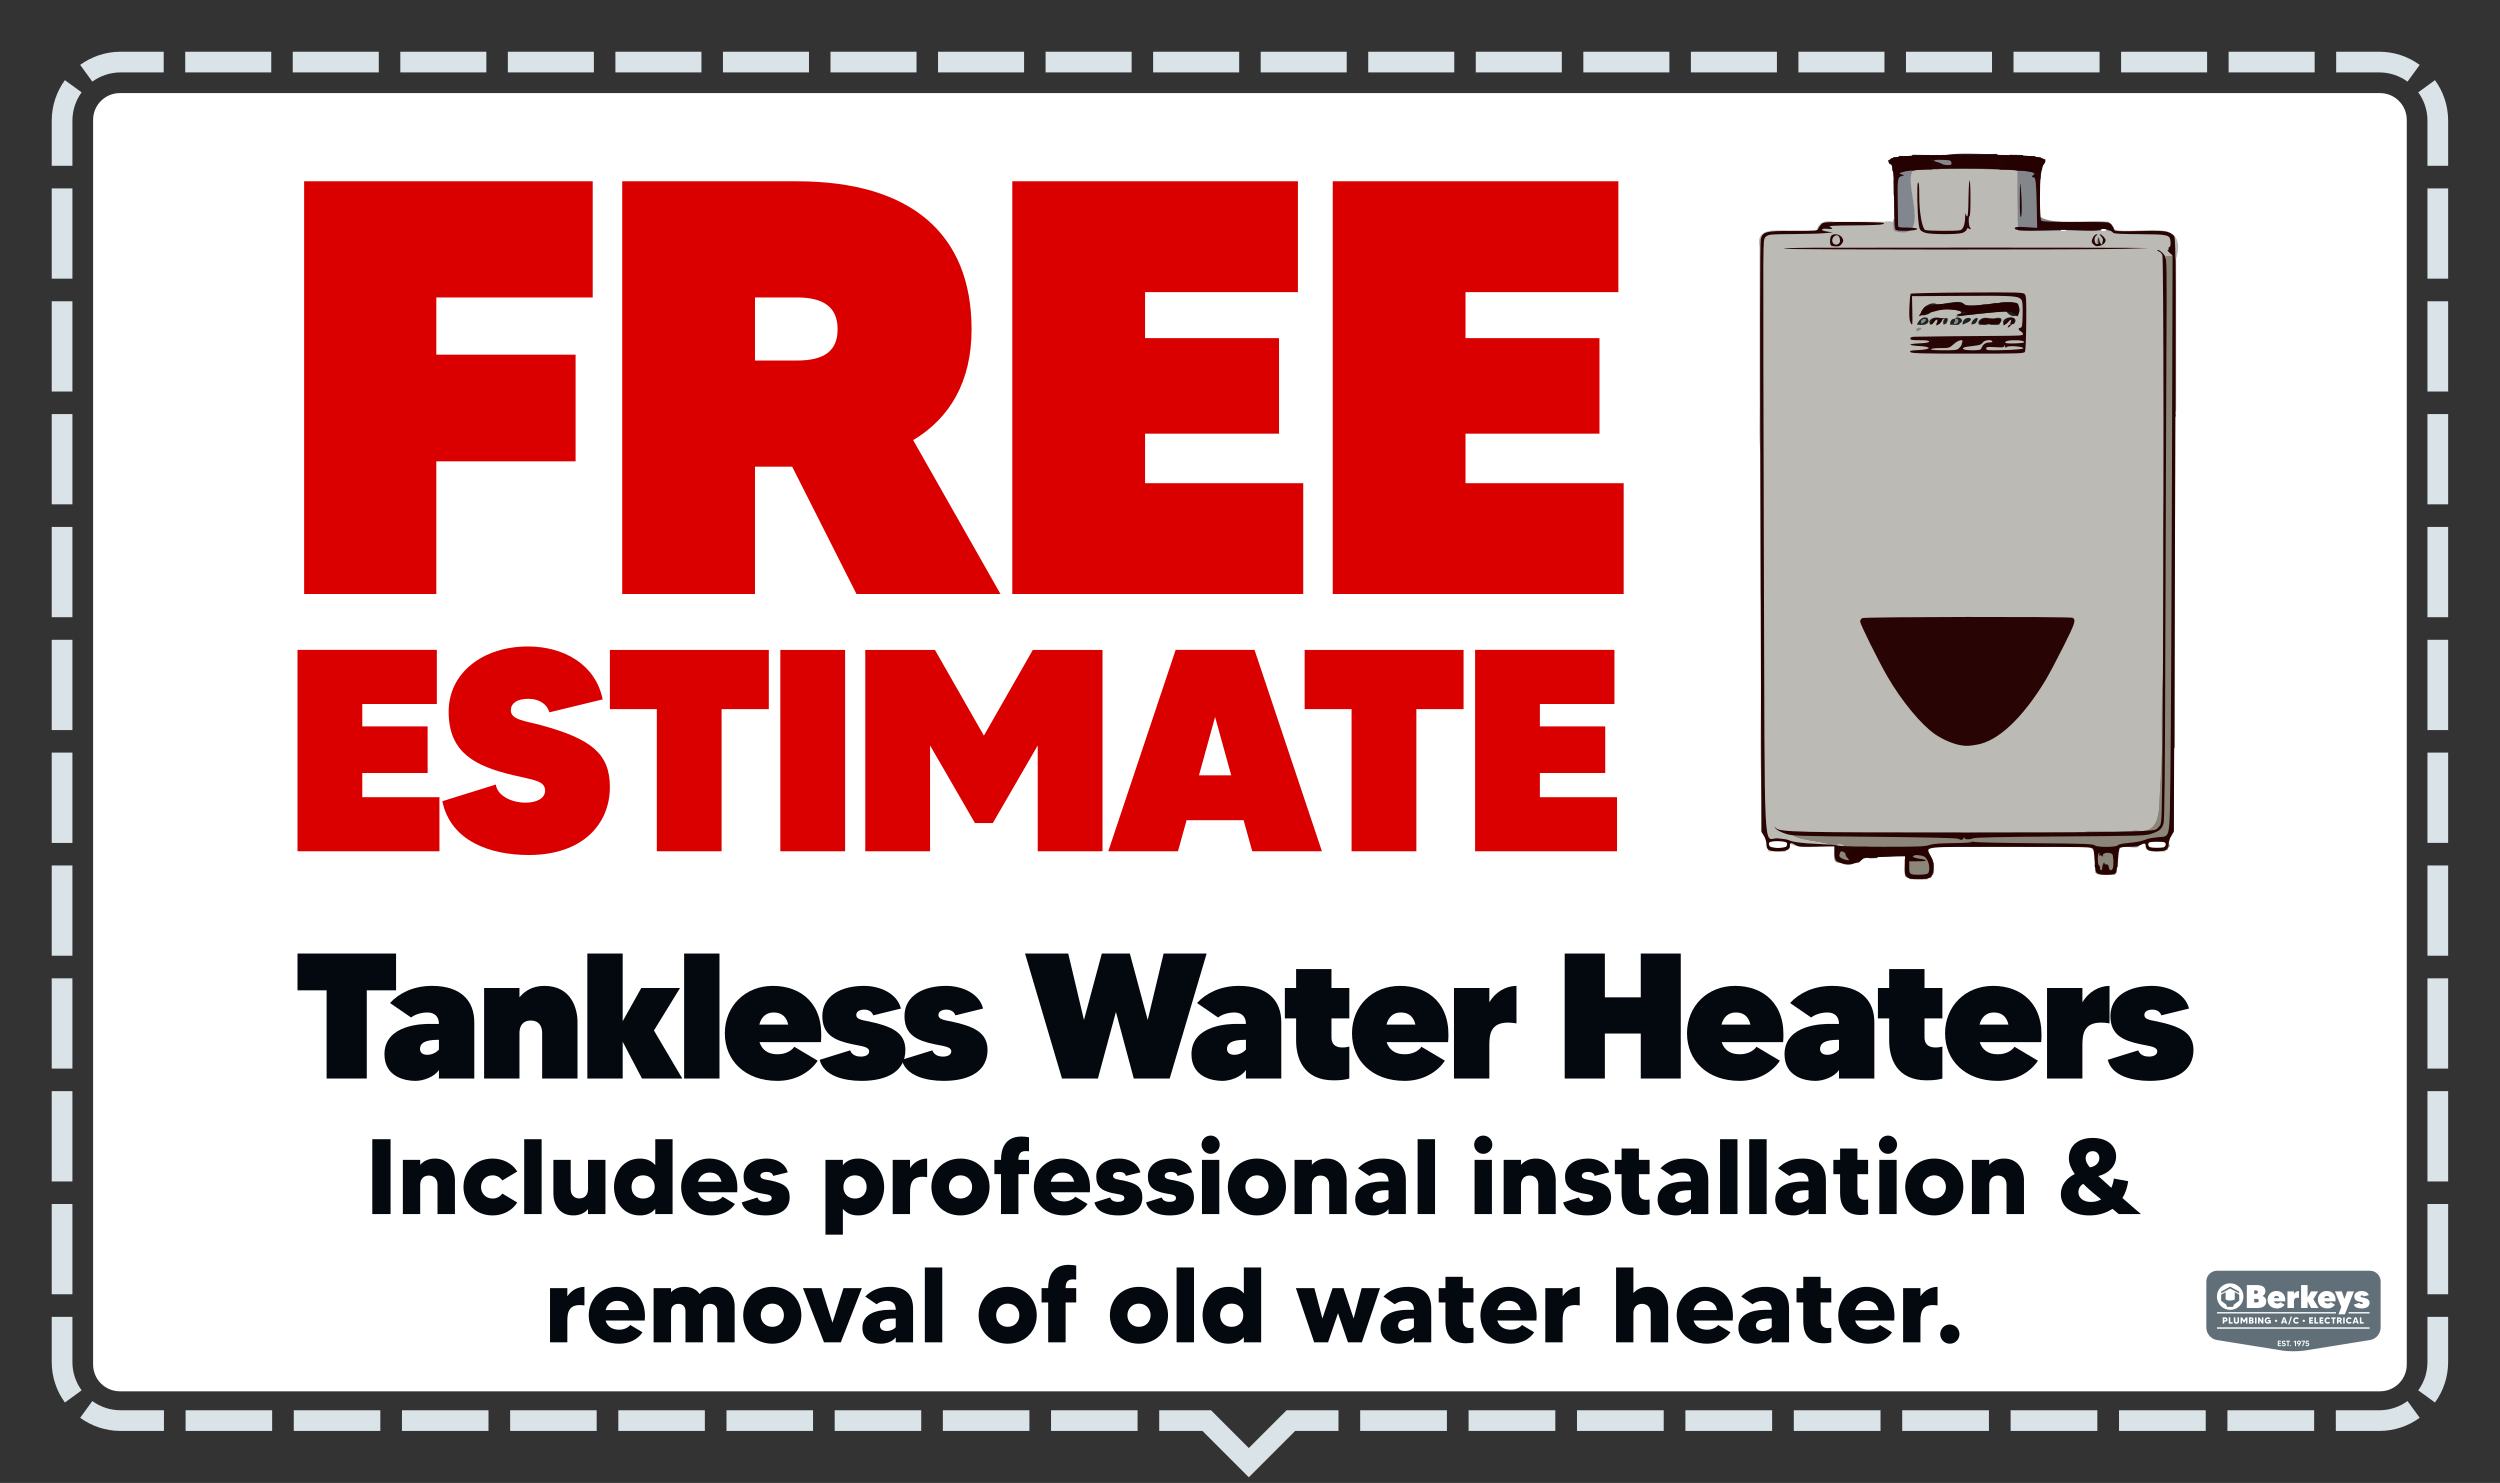 <svg clip-rule="evenodd" fill-rule="evenodd" stroke-linejoin="round" stroke-miterlimit="2" viewBox="0 0 6042 3584" xmlns="http://www.w3.org/2000/svg" xmlns:xlink="http://www.w3.org/1999/xlink"><rect x="0" y="0" width="6042" height="3584" fill="#333333" stroke="none"/><clipPath id="a"><path clip-rule="evenodd" d="m6041.67 166.667v3416.67h-6041.67v-3416.67c0-91.986 74.681-166.667 166.667-166.667h5708.33c91.986 0 166.667 74.681 166.667 166.667z"/></clipPath><clipPath id="b"><path clip-rule="evenodd" d="m5816.67 289.667v3008.17c0 35.691-28.976 64.667-64.667 64.667h-5462.33c-35.691 0-64.667-28.976-64.667-64.667v-3008.17c0-35.691 28.976-64.667 64.667-64.667h5462.33c35.691 0 64.667 28.976 64.667 64.667z"/></clipPath><path d="m6041.67 166.667v3416.67h-6041.67v-3416.67c0-91.986 74.681-166.667 166.667-166.667h5708.33c91.986 0 166.667 74.681 166.667 166.667z" fill="none"/><g clip-path="url(#a)"><path d="m125 400.758v-109.091c0-36.592 11.818-70.446 31.842-97.949l40.422 29.429c-14.007 19.239-22.264 42.923-22.264 68.52v109.091zm270.635-275.758v50h-103.968c-25.597 0-49.281 8.257-68.52 22.264l-29.429-40.422c27.503-20.024 61.357-31.842 97.949-31.842zm259.925 0v50h-207.938v-50zm259.914 0v50h-207.937v-50zm259.928 0v50h-207.939v-50zm259.912 0v50h-207.939v-50zm259.924 0v50h-207.938v-50zm259.924 0v50h-207.939v-50zm259.916 0v50h-207.939v-50zm259.924 0v50h-207.937v-50zm259.917 0v50h-207.936v-50zm259.916 0v50h-207.938v-50zm259.928 0v50h-207.936v-50zm259.925 0v50h-207.94v-50zm259.915 0v50h-207.935v-50zm259.925 0v50h-207.935v-50zm259.922 0v50h-207.936v-50zm259.915 0v50h-207.937v-50zm259.919 0v50h-207.939v-50zm259.928 0v50h-207.936v-50zm259.916 0v50h-207.936v-50zm259.916 0v50h-207.936v-50zm253.905 31.842-29.429 40.422c-19.239-14.007-42.923-22.264-68.52-22.264h-103.968v-50h103.968c36.592 0 70.446 11.818 97.949 31.842zm68.718 243.916h-50v-109.091c0-25.597-8.257-49.281-22.264-68.52l40.422-29.429c20.024 27.503 31.842 61.357 31.842 97.949zm0 272.725h-50v-218.182h50zm0 272.732h-50v-218.182h50zm0 272.722h-50v-218.179h50zm0 272.734h-50v-218.183h50zm0 272.719h-50v-218.179h50zm0 272.728h-50v-218.18h50zm0 272.732h-50v-218.183h50zm0 272.728h-50v-218.181h50zm0 272.726h-50v-218.181h50zm0 272.728h-50v-218.182h50zm-31.842 261.584-40.422-29.43c14.007-19.238 22.264-42.923 22.264-68.519v-109.092h50v109.092c0 36.592-11.818 70.445-31.842 97.949zm-239.624 68.717v-50h104.799c25.597 0 49.281-8.256 68.52-22.263l29.429 40.421c-27.503 20.024-61.357 31.842-97.949 31.842zm-261.991 0v-50h209.595v50zm-261.989 0v-50h209.593v50zm-261.994 0v-50h209.593v50zm-261.999 0v-50h209.596v50zm-261.99 0v-50h209.595v50zm-261.993 0v-50h209.594v50zm-261.992 0v-50h209.593v50zm-261.992 0v-50h209.594v50zm-261.993 0v-50h209.594v50zm-485.696 0v-50h125.291l91.248 91.248 91.248-91.248h125.509v50h-104.798l-111.959 111.959-111.959-111.959zm-261.448 0v-50h209.16v50zm-261.443 0v-50h209.156v50zm-261.45 0v-50h209.157v50zm-261.455 0v-50h209.16v50zm-261.445 0v-50h209.159v50zm-261.449 0v-50h209.159v50zm-261.448 0v-50h209.158v50zm-261.447 0v-50h209.158v50zm-261.449 0v-50h209.159v50zm-254.82-31.842 29.429-40.421c19.239 14.007 42.923 22.263 68.52 22.263h104.58v50h-104.58c-36.592 0-70.446-11.818-97.949-31.842zm-68.718-243.916h50v109.092c0 25.596 8.257 49.281 22.264 68.519l-40.422 29.43c-20.024-27.504-31.842-61.357-31.842-97.949zm0-272.724h50v218.181h-50zm0-272.733h50v218.182h-50zm0-272.722h50v218.179h-50zm0-272.733h50v218.182h-50zm0-272.72h50v218.18h-50zm0-272.727h50v218.179h-50zm0-272.732h50v218.182h-50zm0-272.729h50v218.181h-50zm0-272.726h50v218.181h-50zm0-272.727h50v218.181h-50z" fill="#dae3e8"/><path d="m5816.67 289.667v3008.17c0 35.691-28.976 64.667-64.667 64.667h-5462.33c-35.691 0-64.667-28.976-64.667-64.667v-3008.17c0-35.691 28.976-64.667 64.667-64.667h5462.33c35.691 0 64.667 28.976 64.667 64.667z" fill="#fff"/><g clip-path="url(#b)"><g fill-rule="nonzero"><path d="m4614.2 2124.8h2.697l-2.697-2.696z" fill="#bcbab4"/><path d="m4616.9 2124.8c12.961 0 31.131.497 40.451.497l2.697-3.193h5.393l2.697-2.697v-2.697l3.193-2.697c5.531-4.63 1.283-24.397 2.637-29.429l-3.133-.234v-8.091h-2.697l.496-2.696c-3.295-6.863-10.188-15.617-8.139-24.052l2.249-2.916c31.466 0 66.127.497 94.386.497h121.352c41.513 0 85.686-.003 124.098-.003 44.914-8.872 73.34.402 58.88 47.751 2.853-.499 3.034 3.384 2.796 7.006-.237 3.619-.566 7.764.227 7.265 7.332 9.36 34.181 3.918 45.885 5.399l2.729-3.193 2.696-2.697v-10.787l3.193-2.697v-35.057l2.697-2.697c-.825-10.102 7.497-11.148 17.852-10.743 10.356.404 22.356 2.748 27.604.442l2.589-3.182 2.697-2.697h2.696l2.697-2.697h5.89c2.087-4.967 1.712-1.774 1.836 2.403.127 4.18.739 9.457.85 8.495l4.411 5.283c8.201 5.692 32.215 1.585 40.902 3.193l2.742-3.193h2.697l2.697-2.697v-2.697l3.192-2.697c2.177-6.882-5.099-10.301-2.925-13.062l2.925-3.118c-2.079-6.787 7.247-8.538 5.167-11.205l2.427-2.278v-2.697l3.193-2.697v-202.254l2.697-2.697v-798.229l2.201-2.697v-5.393h-2.697l3.193-8.09v-364.057c-1.429-22.292-14.247-5.399-24.902-11.265-9.819 47.325-3.303 171.285-5.755 245.863v250.811c2.743 70.563-3.446 133.954-2.696 199.563v320.904c-3.166 43.105-3.058 99.666-2.697 151.019 1.162 50.863-3.123 98.514-5.393 142.9-.936 44.218-4.25 87.53-56.13 77.732-34.925 5.677-82.956.971-118.72 2.7-28.607 5.606-70.053 1.329-99.731 2.694h-86.284c-25.031 0-53.829.003-75.556.003-20.504 4.088-41.819-2.204-64.698-.003h-342.491c-12.378 1.631-36.692-.885-51.518-1.877s-20.34.488 5.497 8.217c25.816 19.338 78.71 13.848 105.053 29.586.75 11.277-2.204 31.594 2.686 35.049 1.205 3.503 12.847 3.053 13.678 2.807 1.517 2.581 7.811 4.763 13.908 5.539 6.1.774 12.551-.046 13.608-3.028l-2.605-.289c-22.006-28.809 3.285-39.345 30.443-39.682 27.156-.334 55.469 9.077 38.963 23.052 22.102 1.693 39.9-4.558 59.692-1.772 4.403-5.361 18.224-9.185 26.46-9.433s10.549 2.149-7.923 11.197c13.551 4.32 17.28 6.418 13.707 7.407-3.573.993-14.257.836-29.696.645l-.003-2.201h-3.193c1.195 13.632-2.443 37.722 2.956 43.585l8.327 2.26 2.697 2.696zm614.653-78.66-2.497 3.152c-10.159 0-25.975-.496-32.361-.496l-2.697.496.496-2.697c-8.435-10.916 5.78-15.063 19.972-14.659 14.193.407 27.663 4.911 17.087 14.204zm-776.851-1.939c1.457 1.75-.324 1.688-3.44 1.955s-7.048.081-9.523-.041c-4.865-2.607-2.637-3.794 1.395-4.554 4.032-.763 9.349-.319 11.568 2.64z" fill="#8b8679"/><path d="m4657.35 2124.8 2.697-2.696z" fill="#bcbab4"/><path d="m4606.11 2122.1v-2.697z" fill="#bcbab4"/><path d="m4665.44 2122.1 2.697-2.697z" fill="#bcbab4"/><path d="m4668.14 2116.71 2.697-2.697z" fill="#bcbab4"/><path d="m5069.95 2114.01 2.697-2.696z" fill="#bcbab4"/><path d="m5110.4 2114.01 2.697-2.696z" fill="#bcbab4"/><path d="m5064.55 2111.32v-2.697z" fill="#bcbab4"/><path d="m5113.09 2111.32 2.696-2.697z" fill="#bcbab4"/><path d="m5061.86 2097.83v-2.697z" fill="#bcbab4"/><path d="m5115.79 2097.83 2.697-2.697z" fill="#bcbab4"/><path d="m4455.09 2089.74 2.697-2.697z" fill="#bcbab4"/><path d="m4449.7 2087.04v-2.696z" fill="#bcbab4"/><path d="m4473.7 2087.46 2.969-.416h2.696l2.697-2.696h10.787l5.393-5.394 3.193-2.697c-.52-2.874 1.521-3.877 4.207-4.576 2.686-.696 5.229-.685 5.793-.413 3.063 5.237 21.126 1.716 24.483 2.783l2.775-3.187h5.89c16.506-13.974-12.529-24.831-39.685-24.494-27.156.334-53.205 12.281-31.198 41.09z" fill="#2b1f11"/><path d="m4479.36 2087.04 2.697-2.696z" fill="#bcbab4"/><path d="m4436.22 2084.35v-2.697z" fill="#bcbab4"/><path d="m4492.85 2084.35 2.697-2.697z" fill="#bcbab4"/><path d="m4670.83 2084.35h2.696l-2.696-2.697z" fill="#bcbab4"/><path d="m4498.24 2078.95 2.697-2.697z" fill="#bcbab4"/><path d="m4605.61 2078.95c15.436.192 26.886.809 30.462-.181 3.573-.992-.054-4.053-13.605-8.373 18.475-9.045 15.76-12.432 7.524-12.184-8.238.246-22.437 4.167-26.84 9.528l2.955 5.817v2.696z" fill="#2c1e0d"/><path d="m4603.41 2076.26h2.696v-2.696z" fill="#bcbab4"/><path d="m4668.14 2076.26h2.697l-2.697-2.696z" fill="#bcbab4"/><path d="m4511.73 2073.56v-2.697z" fill="#bcbab4"/><path d="m4535.99 2073.56 2.697-2.697z" fill="#bcbab4"/><path d="m5118.49 2060.08 2.697-2.697z" fill="#bcbab4"/><path d="m4273.95 2057.57c4.707 0 16.261.265 16.85.265-1.46-3.546-8.658-5.27-13.866-6.462-5.208-1.194-8.276-1.963-2.165-7.127-1.458-4.247-.171-7.243 1.863-9.042 2.034-1.796 4.474-2.247 5.886-1.594 6.327-3.489 32.597-4.315 34.814-.054 3.563-1.626 5.868-.755 7.217.82 1.348 1.575 1.658 3.023.791 3.743 22.564 16.213 76.481 5.105 108.273 8.967-26.342-15.738-79.211-11.248-105.027-30.587-25.838-7.731-20.839-7.332-6.013-6.34 14.826.993 39.271 3.509 51.649 1.877h342.475c22.879-2.2 44.245 4.089 64.746-.002 21.727 0 50.428.002 75.459.002h86.306c29.677-1.362 71.22 2.907 99.827-2.699 35.767-1.729 83.663 2.982 118.591-2.694 51.877 9.797 56.197-34.472 57.133-78.69 2.271-44.386 6.558-92.088 5.393-142.948-.361-51.357-.466-107.866 2.697-150.971v-320.944c-.747-65.609 5.442-129.014 2.697-199.577v-250.776c2.454-74.578-4.536-197.761 5.283-245.086 10.654 5.866 22.291-11.35 23.723 10.941 17.046-54.118-5.814-69.502-40.146-72.283-34.335-2.782-80.017 6.075-108.053-1.493-4.441 2.03-15.088 3.895-18.755 2.701-3.875 0-13.864.988-13.565.988-27.795 0-59.063-.994-83.598-.994-3.873 0-13.783.994-13.484.994-34.213 0-71.212-.942-102.254-.942-3.557-43.474-2.796-117.606-2.422-145.169-9.907-4.919-33.7-1.852-43.608-3.202-12.028 0-29.446-.001-37.789-.001v-2.2c-35.128 0-73.429-.445-105.394-.445-.428 2.807-4.686 3.026-9.19 2.796-4.506-.229-9.374-.826-9.803-.018-16.865-.172-38.994-1.065-48.473 2.643-11.348 17.498.386 61.1 3.81 96.497 3.422 35.397-.925 62.591-46.416 49.128 3.406-16.325-1.194-21.387-9.298-22.495-8.101-1.108-19.966 1.657-31.406.84-35.127 0-73.173.003-105.137.003-27.4-6.063-41 6.618-43.671 21.904-21.336 0-46.283-.333-64.239-.333-19.46-.982-40.224-2.386-54.767 1.867-14.542 4.253-23.362 14.766-18.543 36.489 0 61.485-.011 124.772-.011 183.272v167.197c1.361 50.15-2.919 108.219 2.701 151.081 0 43.333-.004 89.129-.004 129.377v204.951c9.377 204.6-16.514 451.037 18.913 625.825z" fill="#bcbab4"/><path d="m4290.21 2057.7c7.381 0 21.208.181 24.654.181l2.697-3.193h2.697l5.393-5.394.497-10.787c2.194-4.131-.529-5.803-3.223-6.032-2.693-.232-5.82 1.475-5.328 1.135 1.284.653 1.642 2.81 2.1 5.278.458 2.464.826 4.271.409 4.538l-3.042 3.171c-4.915 2.22-14.629 2.959-23.907 2.684s-17.381-1.996-18.501-5.814c-6.111 5.164-3.149 7.683 2.059 8.874 5.208 1.192 12.036 1.813 13.495 5.359z" fill="#8b8679"/><path d="m4314.86 2057.38 2.697-2.696z" fill="#bcbab4"/><path d="m5191.3 2057.38v-2.696z" fill="#bcbab4"/><path d="m5231.75 2057.38 2.697-2.696z" fill="#bcbab4"/><path d="m4320.26 2054.68 2.697-2.697z" fill="#bcbab4"/><path d="m5237.14 2054.68 2.697-2.697z" fill="#bcbab4"/><path d="m4322.95 2051.99 2.696-2.697z" fill="#bcbab4"/><path d="m5185.9 2051.99v-2.697z" fill="#bcbab4"/><path d="m4660.05 2049.29 2.696-2.697z" fill="#bcbab4"/><path d="m5193.99 2049.29h2.697l-2.697-2.697z" fill="#babbba"/><path d="m5229.05 2049.29 2.696-2.697z" fill="#babbba"/><path d="m5239.84 2049.29 2.696-2.697z" fill="#bcbab4"/><path d="m4317.56 2046.59 2.697-2.696z" fill="#bcbab4"/><path d="m4441.47 2047.07c2.475.121 6.758.34 9.875.073 3.116-.265 5.592-1.81 4.135-3.56-2.219-2.961-8.5-3.765-12.533-3.002-4.032.761-6.342 3.881-1.477 6.489z" fill="#c0bbad"/><path d="m5167.03 2046.59 2.697-2.696z" fill="#bcbab4"/><path d="m5169.73 2043.9 2.697-2.697z" fill="#bcbab4"/><path d="m5175.12 2041.2 2.697-2.697z" fill="#bcbab4"/><path d="m4317.56 2038.5 2.697-2.696z" fill="#bcbab4"/><path d="m5183.21 2038.5 2.697-2.696z" fill="#bcbab4"/><path d="m4282.37 2032.63c11.091 0 28.024.933 35.391.933-2.217-4.261-29.065-4.423-35.391-.933z" fill="#8b8679"/><path d="m5239.84 2033.11 2.696-2.697z" fill="#bcbab4"/><path d="m5247.93 2019.63 2.696-2.696z" fill="#bcbab4"/><path d="m5250.63 2014.23 2.697-2.697z" fill="#bcbab4"/><path d="m5256.02 1008.36 2.697-2.697z" fill="#bcbab4"/><path d="m5256.02 1000.27h2.697v-8.09zm-453.09-148.816c-55.226 4.185-121.678 1.796-183.118 2.748-.073-1.863-1.809-3.4-3.387-4.749-1.575-1.348-2.877-1.691-1.893-2.524 5.331-5.428-4.253-14.365 2.503-16.075 8.688-2.883 20.02 5.482 27.185-.13.399-2.753-2.386-4.846-4.805-5.808-2.419-.966-4.444-.834-3.258-2.311-1.311-1.392-8.468-.556-14.214-.394-5.75.162-10.105-.337-7.373-7.683 18.071 2.88 33.134-4.684 38.485-12.863 5.353-8.182.822-17.764-19.775-17.588 4.336-8.622 10.867-19.166 24.122-15.232 3.63-2.068 12.933-6.075 17.243-8.869 4.312-2.797 3.433-5.353-12.044-2.888-21.593 10.029-22.833 1.798-15.967-7.904 6.866-9.7 21.946-19.899 34.955-12.696-1.37-.561-7.656-8.714-13.034-15.962-5.374-7.249-9.864-13.595-5.87-13.705 16.293 4.366 44.566-3.15 64.74.003h56.661c36.554 1.31 80.394-2.174 110.323 2.629 3.964 32.077 1.639 72.69 2.451 104.767v5.37c10.137 28.615-1.704 34.987-19.837 35.65-18.133.661-42.236-4.851-55.348-1.06-4.851 2.374-11.663-3.333-18.745-2.726zm-164.567-53.924-4.789 3.183c-4.31-5.61.65-7.619 5.121-7.805 4.468-.186 7.842.963-.332 4.622zm436.483-209.909-1.707 2.747c-6.351-1.513-5.393-9.019-2.95-12.865 2.443-3.845 5.38-4.079 4.657 10.118zm10.787-2.694-1.707 2.745c-1.254-2.912-.364-8.631.75-11.198 1.116-2.567 1.467-2.032.957 8.453zm-660.691-29.519c.158 2.725-3.746 2.773-7.689 2.412-3.943-.362-7.124-.845-4.992-2.124 1.539-2.921 4.449-3.044 7.413-2.426 2.963.618 5.178 1.689 5.268 2.138zm97.082 0c.159 2.725-3.746 2.773-7.689 2.412-3.942-.362-7.124-.845-4.991-2.124 1.537-2.921 4.449-3.044 7.41-2.426 2.964.618 5.181 1.689 5.27 2.138z" fill="#bcbab4"/><path d="m4632.81 801.124 6.162-3.112c8.177-3.66 4.156-6.286-.315-6.1-4.469.186-10.154 3.603-5.847 9.212z" fill="#858687"/><path d="m4632.69 784.221c5.343 1.34 15.01 1.96 21.259-.472 6.248-2.432 9.791-7.985 3.729-15.776-13.254-3.934-20.649 7.626-24.988 16.248zm16.394-5.55-4.719 3.161c-3.404-6.103 1.426-9.299 5.579-9.951 4.15-.656 6.944.768-.86 6.79z" fill="#1e2222"/><path d="m4665.13 784.919 6.197-3.087c14.94-30.152 8.192 14.521 18.782-2.403 9.727-7.287-.329-12.335-10.611-11.966-10.286.367-21.507 6.249-14.368 17.456z" fill="#1e2222"/><path d="m4697.41 784.838 6.278-3.006c6.588-10.499 2.905-14.511-.935-13.32-3.841 1.192-8.722 7.902-5.343 16.326z" fill="#202122"/><path d="m4713.61 784.86c3.263-.429 9.409.31 14.179.367 4.771.059 8.997-1.092 8.225-3.59 8.074-4.045 6.324-9.355 2.168-12.24-4.155-2.885-11.501-3.525-13.742 1.276 6.839-1.095 8.454 2.855 7.286 6.345-1.167 3.492-4.581 6.442-9.446 4.363 1.283-.652 2.448-2.675 2.904-5.14.459-2.467.2-5.385-.218-5.652-9.094-1.715-13.503 8.675-11.356 14.271z" fill="#1e2222"/><path d="m4743.15 784.601 6.381-2.769c17.631-6.5 15.395-12.637 9.408-13.5-5.989-.86-16.714 3.627-15.789 16.269z" fill="#1f2220"/><path d="m4764.73 784.628 9.074-2.796c9.196-11.219 6.127-14.695 1.615-13.058-4.514 1.637-11.45 8.489-10.689 15.854z" fill="#1f2220"/><path d="m4783.92 784.995c2.945-.291 8.387.229 12.64.207 4.255-.018 7.772-1.461 6.685-3.786-8.438 3.164-12.173-.496-11.024-4.406 1.151-3.91 7.041-7.173 18.969-2.789-4.312-6.717-14.261-7.496-21.361-4.393-7.103 3.107-11.663 10.084-5.909 15.167z" fill="#1e2222"/><path d="m4810.72 784.887c3.263-.429 9.382.283 14.152.34 4.771.059 9.01-1.06 8.236-3.557 9.263-11.415 1.583-14.937-6.987-13.341-8.57 1.597-18.848 8.826-15.401 16.558zm16.175-6.103-7.244 3.048c-.687-1.737 3.199-6.152 6.427-8.465 3.23-2.312 4.956-2.875.817 5.417z" fill="#202122"/><path d="m4843.14 784.938 6.17-3.106c15.129-27.537 7.33 8.853 18.707.374 8.185-11.132-1.758-16.099-11.617-15.026-9.862 1.071-20.247 8.215-13.26 17.758z" fill="#1f2220"/><path d="m4643.53 782.201 6.221-3.066c7.807-6.022 4.18-8.891.03-8.236-4.151.653-9.657 5.199-6.251 11.302z" fill="#858685"/><path d="m4721.81 782.255c4.863 2.079 9.69-1.429 10.857-4.922 1.168-3.489-1.302-7.82-8.141-6.722 2.419 6.291-3.848 10.811-2.716 11.644z" fill="#858687"/><path d="m4818.76 782.142 8.974-3.007c4.143-8.29.99-8.889-2.24-6.575-3.231 2.311-7.425 7.845-6.734 9.582z" fill="#858687"/><path d="m4727.4 765.158c36.651-5.429 79.092-9.525 121.25-12.524 12.408 16.604 25.916 12.451 30.611 3.641 4.695-8.808.771-23.235-19.63-26.177-6.097.288-23.941-1.597-29.796 2.707-10.992-2.648-21.45 4.207-34.995 2.686-8.301 2.532-37.129 4.806-45.548 2.764-9.177-18.461-47.486-1.41-67.536-2.748-13.009-7.203-29.063 3.398-35.929 13.098-6.866 9.703-4.374 19.382 17.219 9.353 2.901-8.519 30.796-11.642 52.276-10.11 21.479 1.531 36.176 6.828 12.078 17.31z" fill="#1f2220"/><path d="m5072.58 590.858 3.252-3.19c.725-14.198-4.043-14.547-6.486-10.702-2.443 3.846-3.117 12.379 3.234 13.892z" fill="#868683"/><path d="m5083.05 587.992 3.571-3.021c.512-10.485-1.742-11.465-2.859-8.897-1.114 2.567-1.966 9.006-.712 11.918z" fill="#878682"/><path d="m4578.98 558.474c45.491 13.462 51.262-14.713 47.84-50.11-3.425-35.397-15.595-78.076-4.25-95.573-16.96 1.593-40.979.243-46.375 9.948 2.845-.91 2.896 2.635 2.669 5.786-.229 3.151-.226 6.765.534 5.856l-3.449 2.27v32.361c4.563 15.845 1.54 43.554 2.702 59.4l-2.702 2.625c-.003 9.23-.871 25.932 3.031 27.437z" fill="#82868f"/><path d="m4877.99 558.084c31.039 0 68.753.417 102.966.417v-3.194l3.193-2.697c3.563-1.208 5.642.199 7.54 1.684 1.899 1.484 2.789 2.675 2.419 3.34 24.535 0 56.135.867 83.93.867v-3.194l3.193-2.697c3.563-1.208 5.642.199 7.54 1.684 1.899 1.484 2.737 2.729 2.368 3.394 3.668 1.193 14.929.134 19.371-1.896l-2.808-3.182v-2.696l-2.696-2.697v-2.697l-5.394-5.393h-2.697l.497-2.697c-53.118-5.648-129.171 8.814-164.862-11.265l-2.831.478.496-2.697v-88.991l2.2-2.697v-10.787h-2.2c-13.484-6.926-36.686-9.499-54.663-8.53-.374 27.563-1.119 102.669 2.438 146.143z" fill="#83868a"/><path d="m4980.95 555.307 2.697-2.697z" fill="#bcbab4"/><path d="m5078.04 555.307 2.697-2.697z" fill="#bcbab4"/><path d="m5107.7 552.61v-2.696z" fill="#bcbab4"/><path d="m5105 547.217v-2.697z" fill="#bcbab4"/><path d="m5096.91 539.127h2.697l-2.697-2.697z" fill="#bcbab4"/><path d="m4576.45 531.037 2.697-2.697z" fill="#bcbab4"/><path d="m4929.72 525.643h2.696l-2.696-2.697z" fill="#bcbab4"/><path d="m4576.45 471.709v-2.697z" fill="#bcbab4"/><path d="m4576.45 436.651 2.697-2.696z" fill="#bcbab4"/><path d="m4929.72 433.955 2.696-2.697z" fill="#bcbab4"/><path d="m4576.45 425.864v-2.696z" fill="#bcbab4"/><path d="m4929.59 420.952 2.82-.481v-8.09l3.193-2.697c-.415-2.354-.393-5.677.065-8.144.458-2.466.609-3.643 1.893-2.209l2.94-3.13 2.696-5.394v-5.393l-8.09-2.697h-2.697v-2.697h-13.483v-2.696c-8.301 0-22.542-.497-26.967-.497l-2.697.497v-2.697c-10.159 0-25.975-.497-32.361-.497l-2.696 3.194c-5.577 0-17.359-.497-18.878-.497l-5.393.497v-2.697h-2.697l-.496-2.697c-39.946 1.568-87.767-3.083-120.897 2.201l-4.856 3.193c-13.759-.135-34.615.948-40.791-3.169l-2.853.472c-11.092 0-27.69-.497-35.057-.497l-2.697 3.194c-9.228 0-24.26-.497-29.664-.497l-2.697 3.193h-10.787l-2.696 2.697-5.394 2.697-5.89 2.696c.866 1.07 1.826 3.807 2.74 5.816.917 2.009 2.57 3.698 3.436 2.681 3.821-.586 4.282 2.582 4.622 6.517.343 3.935-.21 8.341 0 9.367 9.7 12.773 34.062-4.944 49.035.387 9.479-3.709 31.853-2.905 48.719-2.733-9.382-13.254.561-21.514 13.648-24.365s28.663-.592 31.541 7.886c4.366 9.935-12.128 10.648-25.072 10.535-12.944-.112-21.922-.717-1.475 3.281 31.964 0 70.061.001 105.186.001 11.391 1.571 33.819-3.113 37.454 2.57 9.911 1.35 33.467-2.106 43.377 2.814 17.976-.97 40.432 1.159 53.916 8.085zm-86.592-22.318c1.324 2.085-.976 2.471-4.684 2.596-3.706.125-8.26-.224-10.938-.114-9.271-7.215-2.387-11.577 5.426-12.776 7.815-1.199 15.997.98 10.196 10.294z" fill="#1f2123"/><path d="m4573.75 415.078v-2.697z" fill="#bcbab4"/><path d="m4932.41 412.381 2.697-2.697z" fill="#bcbab4"/><path d="m4670.86 410.18c.429-.808 4.879-.078 9.385.151 4.503.23 9.516-.414 9.945-3.22-20.449-3.999-12.011-2.028.936-1.916 12.944.113 30.37-1.953 26.005-11.888-2.878-8.478-19.592-11.349-32.679-8.498-13.088 2.851-22.974 12.117-13.592 25.371z" fill="#858687"/><path d="m4794.88 409.684c8.343 0 25.921.458 37.948.458-3.638-5.682-26.525-2.08-37.913-3.65z" fill="#85868a"/><path d="m4827.07 402.061c2.678-.11 7.573.288 11.281.163 3.705-.126 6.814-1.508 5.49-3.593 5.801-9.314-3.373-12.472-11.188-11.274-7.813 1.199-14.854 7.489-5.583 14.704z" fill="#858687"/><path d="m4568.36 398.897v-2.696z" fill="#bcbab4"/><path d="m4937.81 398.897 2.697-2.696z" fill="#bcbab4"/><path d="m4562.96 393.504 2.696-2.697z" fill="#bcbab4"/><path d="m4943.2 390.807v-5.393z" fill="#bcbab4"/><path d="m4562.96 388.11 2.696-2.696z" fill="#bcbab4"/><path d="m4568.36 385.414 2.697-2.697z" fill="#bcbab4"/><path d="m4573.75 382.717 2.696-2.697z" fill="#bcbab4"/><path d="m4932.41 382.717h2.697l-2.697-2.697z" fill="#bcbab4"/><path d="m4587.23 380.02 2.697-2.696z" fill="#bcbab4"/><path d="m4918.93 380.02h2.697l-2.697-2.696z" fill="#bcbab4"/><path d="m4619.59 377.324 2.697-2.697z" fill="#bcbab4"/><path d="m4700.49 377.324 5.394-2.697z" fill="#bcbab4"/><path d="m4829.94 377.324h5.393l-5.393-2.697z" fill="#bcbab4"/><path d="m4854.21 377.324 2.696-2.697z" fill="#bcbab4"/><path d="m4889.27 377.324h2.697l-2.697-2.697z" fill="#bcbab4"/><path d="m4657.35 374.627h2.697z" fill="#bcbab4"/><path d="m4827.24 374.627h2.697l-2.697-2.697z" fill="#bcbab4"/><path d="m4608.64 2119.24c-4.825-4.825-5.485-8.484-4.989-27.642l.574-22.08-17.261.213c-9.493.116-32.129.895-50.3 1.731-28.137 1.292-33.741 2.298-37.754 6.763-7.551 8.401-30.786 12.812-46.027 8.74-16.358-4.371-19.363-8.535-19.363-26.829v-15.091l-42.989 1.092c-40.052 1.019-43.616.707-52.172-4.582-9.547-5.9-12.708-5.31-12.708 2.376 0 9.331-8.885 13.451-29.009 13.451-22.322 0-27.622-3.468-27.622-18.076 0-5.283-2.73-13.993-6.067-19.36l-6.068-9.756-2.109-711.325c-1.426-481.092-1.219-714.63.639-721.532 4.722-17.536 12.097-19.327 79.584-19.327 53.479 0 57.821-.361 59.268-4.918.858-2.705 4.021-7.559 7.028-10.787 5.349-5.741 7.006-5.868 76.152-5.828 38.876.023 72.299 1.065 74.273 2.316 6.548 4.152-11.264 5.575-74.346 5.94-45.112.261-59.774 1.104-55.315 3.183 9.223 4.299 7.287 6.308-4.953 5.14-17.182-1.638-18.834 3.814-1.958 6.463l14.327 2.248-20.225 1.814c-11.124.998-45.879 1.973-77.232 2.166-51.785.321-57.59.825-63.373 5.504-6.33 5.121-6.371 5.52-7.07 69.44-.386 35.36.221 357.356 1.349 715.548 2.373 753.596-1.975 666.888 33.593 669.855 11.749.979 23.414 2.853 25.922 4.163 9.013 4.709 34.886 8.099 71.979 9.433 20.764.747 42.608 2.579 48.541 4.07 6.24 1.567 52.276 2.721 109.217 2.737 81.84.019 100.447-.677 110.393-4.142 8.702-3.029 24.605-4.304 58.389-4.679 27.431-.305 45.804-1.529 44.903-2.996-.914-1.483.548-1.54 3.633-.143 2.839 1.284 68.871 2.802 146.739 3.374 117.391.857 142.306 1.688 145.836 4.862 5.898 5.302 51.75 5.404 56.132.127 1.869-2.252 11.763-4.428 25.274-5.556 20.616-1.723 31.716-4.061 47.257-9.959 3.395-1.286 14.587-3.122 24.872-4.08 30.101-2.796 27.574 10.01 29.869-151.383 1.089-76.719 2.713-390.321 3.605-696.892l1.624-557.404-7.427-6.885c-4.083-3.788-5.849-6.887-3.924-6.887 1.929 0 2.748-1.222 1.826-2.716-.925-1.494-.078-3.33 1.88-4.08 2.394-.919 3.257-5.142 2.64-12.908-1.354-17.019-4.698-17.815-76.455-18.215-45.124-.252-61.488-1.197-62.413-3.607-.687-1.796-6.173-4.889-12.186-6.874-8.668-2.861-12.551-2.938-18.748-.371-5.393 2.234-19.023 2.803-43.962 1.836-43.857-1.702-42.333-1.703-94.126.047-48.943 1.653-70.519-.16-68.376-5.746 1.149-2.994 6.694-3.422 27.736-2.14l26.301 1.602-1.011-49.596c-1.232-60.301-2.535-72.519-7.737-72.519-5.14 0-4.913-2.696.561-6.698 7.475-5.466-15.285-9.288-72.528-12.18-96.435-4.871-212.736-2.035-243.385 5.935-10.544 2.742-10.635 2.866-4.045 5.542l6.742 2.737-6.736 1.778c-9.099 2.402-9.916 8.391-8.872 64.911.48 25.956.852 49.923.825 53.26-.046 5.771.973 6.07 20.851 6.109 23.895.047 33.941 3.606 17.736 6.284-15.031 2.484-39.38 2.065-43.835-.754-3.131-1.982-3.943-14.173-4.345-65.354-.533-67.886-2.599-90.889-8.362-93.1-5.469-2.099-4.428-11.02 1.667-14.282 7.647-4.094 54.573-7.958 98.489-8.11 20.765-.072 65.059-.287 98.43-.479 144.941-.83 187.083 4.435 171.795 21.467-2.279 2.54-5.571 14.429-7.313 26.42-3.409 23.454-2.781 105.401.852 111.012 1.666 2.573 21.271 3.371 82.819 3.371 79.939 0 80.686.052 86.241 6.014 3.079 3.308 6.216 8.465 6.968 11.461 1.33 5.299 3.02 5.422 62.24 4.508 53.158-.819 62.184-.349 71.183 3.709 5.669 2.556 11.092 6.619 12.052 9.029 4.131 10.379 4.317 91.157 1.734 746.737l-2.727 691.119-5.841 9.899c-3.212 5.445-6.289 14.786-6.836 20.762-1.324 14.474-6.54 17.712-28.531 17.712-19.368 0-26.644-3.735-26.644-13.675 0-6.124-4.172-6.48-13.483-1.157-4.186 2.392-14.611 3.892-27.483 3.951-11.946.054-21.509 1.34-22.555 3.031-.998 1.616-2.762 14.989-3.921 29.721-1.157 14.729-3.595 28.577-5.415 30.769-4.393 5.294-37.301 5.507-44.437.289-4.158-3.039-5.269-8.217-6.229-28.99-.642-13.907-2.279-27.412-3.638-30.006-2.319-4.428-14.584-4.72-199.323-4.72-223.401 0-205.689-2.154-192.726 23.451 6.259 12.359 7.262 17.176 6.216 29.802-1.777 21.436-6.863 24.952-36.088 24.952-19.254 0-23.451-.828-28.183-5.56zm50.865-8.463c5.027-5.026 3.83-23.48-2.149-33.158-4.425-7.158-7.607-9.018-17.809-10.418-6.831-.936-13.508-1.03-14.837-.208-5.583 3.45-1.557 6.179 11.738 7.967 24.096 3.236 24.096 6.523 0 6.612l-22.248.081v11.914c0 19.713.815 20.446 22.672 20.446 11.49 0 20.716-1.318 22.633-3.236zm421.268-13.618c.046-6.531 5.238-16.962 5.313-10.668.022 1.917 2.165 3.131 4.76 2.696 3.392-.569 4.959 1.295 5.571 6.624.928 8.047 7.006 10.034 9.646 3.149 2.94-7.661 1.769-33.088-1.62-35.181-9.301-5.749-26.013-1.637-21.814 5.369 1.143 1.909.275 1.804-2.3-.28-2.277-1.842-5.13-2.449-6.34-1.349-1.214 1.098-1.419-.188-.459-2.861 1.044-2.896.672-4.193-.917-3.212-3.489 2.158-3.462 27.485.03 29.645 1.483.917 2.697 4.021 2.697 6.901s1.213 5.235 2.696 5.235 2.716-2.732 2.737-6.068zm-614.291-22.402c-3.298-2.308-5.995-6.474-5.995-9.255 0-2.783-2.518-5.86-5.596-6.836-6.438-2.044-6.604-1.934-9.033 5.976-1.434 4.671-.229 6.774 5.733 10.005 4.151 2.252 10.548 4.142 14.217 4.201l6.666.108zm-149.205-29.167c1.691-2.039 2.316-5.68 1.391-8.091-2.372-6.18-40.933-6.456-43.292-.307-.861 2.244-.068 5.884 1.763 8.09 4.442 5.353 35.752 5.59 40.138.308zm914.062 1.316c2.001-1.268 3.199-4.588 2.662-7.376-.852-4.423-3.549-5.07-21.129-5.07s-20.276.647-21.128 5.07c-1.381 7.176 4.082 9.679 21.128 9.679 8.158 0 16.469-1.036 18.467-2.303zm-515.149-1654.07c-.822-5.793-2.087-6.09-27.83-6.552l-26.967-.483 14.832 4.044c8.158 2.224 15.986 5.172 17.394 6.551 1.407 1.379 7.257 2.507 12.998 2.507 9.277 0 10.339-.672 9.573-6.067zm16.666 1634.33c-4.476-1.931-72.865-3.541-203.602-4.792-191.831-1.834-197.315-2.031-214.648-7.71-9.783-3.204-20.098-8.557-22.922-11.893l-5.135-6.065 5.891 4.978c11.067 9.35 54.029 10.34 449.855 10.342 350.654.006 454.203-1.58 467.881-7.157 2.224-.909 6.472-4.935 9.438-8.95 5.267-7.13 5.434-12.888 7.052-243.266 3.115-443.53 2.681-1129.03-.72-1136.49-1.707-3.748-5.439-7.556-8.292-8.462-2.854-.906-4.593-2.241-3.867-2.966 2.623-2.624 12.971 5.037 18.024 13.348 5.016 8.247 5.127 15.62 3.862 253.994-.717 135.024-1.828 439.662-2.473 676.974-.892 329.172-1.95 433.87-4.457 441.577-4.288 13.181-9.674 17.744-28.583 24.208-14.854 5.081-25.446 5.404-220.554 6.747-147.416 1.014-206.844 2.29-211.693 4.544-8.349 3.884-22.312 2.516-20.071-1.963.876-1.753-.146-1.062-2.274 1.532-4.414 5.385-3.799 5.315-12.712 1.47zm6.742-225.945c-18.257-2.77-43.226-13.314-62.453-26.369-33.639-22.844-81.711-81.047-116.008-140.453-21.657-37.514-65.592-126.209-65.592-132.42 0-2.928 2.346-6.58 5.215-8.117 6.057-3.241 503.996-3.953 508.707-.728 8.082 5.536 5.612 13.074-22.982 70.112-16.164 32.239-35.666 68.931-43.344 81.538-55.774 91.608-114.643 146.65-165.789 155.01-20.309 3.32-24.289 3.471-37.754 1.427zm-122.461-950.333c-2.61-3.144.372-3.912 18.332-4.727 33.569-1.526 34.57-8.298 1.473-9.97-11.024-.558-20.045-2.044-20.045-3.306 0-1.259 9.913-2.645 22.032-3.077 14.641-.52 22.405-1.912 23.146-4.153.834-2.521-4.716-3.371-22.032-3.371-18.777 0-23.146-.763-23.146-4.045 0-2.812 3.082-4.155 10.113-4.409 15.134-.542 153.953-1.958 211.692-2.157 42.528-.149 50.564-.804 50.564-4.126 0-2.171-2.427-5.248-5.394-6.836-6.604-3.536-6.963-7.392-.795-8.581 3.967-.764 4.687-5.135 5.25-31.884.44-20.872-.401-32.36-2.575-35.17-7.899-10.202-15.735-10.755-142.109-10.024l-122.701.712.726 36.406c.693 34.793.531 36.06-3.652 28.62-3.505-6.238-4.182-13.829-3.408-38.215.531-16.739 1.971-31.439 3.198-32.666 1.23-1.229 62.691-2.572 136.581-2.982 121.109-.672 134.782-.313 138.735 3.64 3.84 3.84 4.323 12.519 3.875 69.514-.283 35.82-1.575 67.248-2.869 69.845-2.195 4.401-11.515 4.719-138.115 4.719-112.731 0-136.287-.636-138.876-3.757zm118.311-10.236c3.023-3.244 5.498-6.785 5.498-7.869 0-1.082.736-3.886 1.637-6.232 3.039-7.921-9.937-4.706-20.87 5.172-10.091 9.118-11.175 9.438-31.853 9.438-11.774 0-22.157 1.214-23.074 2.697-1.076 1.74 9.825 2.697 30.748 2.697 29.875 0 32.846-.464 37.914-5.903zm53.184 1.184c3.309-9.331 9.776-14.158 18.961-14.158 5.434 0 8.5-1.1 7.513-2.697-3.223-5.215-19.338-3.044-23.456 3.161-3.117 4.692-7.734 6.267-23.24 7.925-10.644 1.136-20.593 2.832-22.105 3.768-6.497 4.015 1.755 6.72 20.503 6.72 16.757 0 20.433-.796 21.824-4.719zm100.774.264c4.355-4.355-34.259-7.772-39.423-3.487-3.115 2.586-3.927 2.23-4.177-1.842-.24-3.875-.58-4.056-1.459-.782-.96 3.576-4.628 4.067-22.61 3.026-19.109-1.106-21.463-.726-21.463 3.471 0 4.336 3.452 4.624 43.113 3.616 25.715-.655 44.285-2.268 46.019-4.002zm2.009-16.429c-1.71-2.063-9.455-3.387-19.788-3.387-18.174 0-25.509 1.697-25.509 5.895 0 1.567 9.676 2.271 24.055 1.751 18.928-.688 23.453-1.594 21.242-4.259zm-38.382-36.572c.962-2.514 3.039-4.569 4.611-4.569 1.57 0 2.044-.811 1.052-1.804-.99-.992.207-4.026 2.667-6.742 2.713-2.996 3.233-4.937 1.327-4.937-1.726 0-5.254 2.518-7.834 5.595-2.581 3.08-6.89 6.802-9.576 8.274-4.601 2.521-4.647 2.219-.774-5.269 5.757-11.133 20.862-15.849 24.06-7.514 1.548 4.032-1.171 8.039-11.103 16.356-5.32 4.455-5.938 4.541-4.43.61zm-172.655-7.708c1.081-3.465 3.32-7.192 4.975-8.281 1.907-1.257 1.365-1.996-1.488-2.023-2.47-.021-6.923 3.296-9.892 7.37-6.655 9.137-10.986 6.17-4.792-3.282 4.051-6.183 6.054-6.787 21.264-6.421 9.236.222 13.513.904 9.506 1.516-4.194.639-7.993 3.33-8.948 6.34-.912 2.875-4.121 6.545-7.125 8.155-4.935 2.64-5.275 2.311-3.5-3.374zm106.412.405c-3.465-2.373-3.155-3.514 2.166-7.98 5.129-4.306 9.498-5.053 25.088-4.298 20.929 1.016 23.79 2.343 19.562 9.074-2.22 3.53-7.495 4.749-22.828 5.28-10.968.383-21.763-.553-23.988-2.076zm-144.921-25.166c3.322-5.051 7.254-11.113 8.737-13.47 2.058-3.269 12.758-5.342 45.154-8.746 39.143-4.112 42.975-4.12 49.121-.094 8.214 5.383 22.016 5.445 67.528.294 40.497-4.579 57.702-4.965 63.311-1.416 4.226 2.67 5.394 19.258 1.972 28.008-1.837 4.706-2.231 4.647-6.82-1.019-7.093-8.759-23.678-9.35-79.467-2.834-54.021 6.31-67.502 6.949-61.246 2.907 2.225-1.438 8.9-2.686 14.832-2.775l10.787-.159-10.293-3.67c-5.663-2.02-18.562-4.501-28.666-5.518-15.366-1.542-22.728-.658-44.99 5.407-14.64 3.986-28.728 8.379-31.309 9.759-3.834 2.053-3.586.831 1.349-6.674zm-329.701-155.477c-5.191-1.092 24.54-2.162 66.069-2.378 108.524-.567 705.346-.426 764.521.178l49.889.509-56.631 1.815c-77.07 2.473-812.04 2.363-823.848-.124zm113.936-7.178c-4.643-1.875-4.261-21.087.498-25.036 6.663-5.53 21.099-2.36 25.551 5.611 3.554 6.363 3.486 7.841-.653 14.157-3.475 5.303-6.779 6.999-13.323 6.84-4.786-.116-10.219-.825-12.073-1.572zm20.9-11.573c0-8.394-3.004-13.609-7.84-13.609-10.516 0-15.387 16.175-6.388 21.211 6.104 3.415 14.228-.926 14.228-7.602zm612.379 8.188c-4.611-4.612-5.056-6.739-2.705-12.93 2.81-7.388 6.95-11.445 11.761-11.523 1.397-.022.383 1.536-2.255 3.463-6.132 4.484-4.986 18.991 1.597 20.239 3.81.722 4.385-.855 3.419-9.415l-1.157-10.283 2.915 10.113c2.6 9.009 7.775 14.093 7.775 7.636 0-1.362.701-4.302 1.556-6.533.858-2.232-.963-6.578-4.045-9.659-3.08-3.081-4.388-5.602-2.904-5.602 3.904 0 13.483 10.171 13.483 14.317 0 6.203-6.485 12.092-15.331 13.923-6.634 1.37-9.845.518-14.109-3.746zm-406.636-28.07c-11.884-4.352-13.677-6.743-15.519-20.695-3.617-27.423-4.881-97.429-1.815-100.496 2.279-2.279 3.058 6.241 3.058 33.456 0 37.832 6.731 76.281 14.182 81.014 3.859 2.45 75.923 2.919 84.752.552 7.214-1.935 11.505-13.299 11.998-31.782.202-7.566.893-11.025 1.537-7.688.642 3.337 2.298 6.067 3.679 6.067 1.421 0 2.624-17.231 2.777-39.776.149-21.877 1.241-42.811 2.427-46.519 1.276-3.986 2.268 12.272 2.427 39.777.176 30.267-.701 46.518-2.505 46.518-2.939 0-2.012 23.079 1.049 26.14 3.473 3.475 1.61 6.785-2.093 3.713-3.031-2.516-4.144-2.139-5.404 1.828-.874 2.749-5.612 6.453-10.53 8.232-11.569 4.184-78.354 3.93-90.02-.341zm228.847-83.234c.366-40.999.66-43.889 2.429-23.756 2.983 34.007 2.913 66.874-.151 68.767-1.763 1.09-2.551-14.476-2.278-45.011z" fill="#250000" fill-opacity=".98"/><path d="m957.224 2304.54h-238.238v88.907h70.349v213.206h97.108v-213.206h70.781z" fill="#04090f"/><path d="m1043.97 2382.66c-43.59 0-78.981 16.832-101.423 41.432l50.927 34.959c9.064-6.905 23.738-12.085 39.275-12.085 16.4 0 28.053 8.632 28.053 27.622h-22.874c-12.948 0-108.761 0-108.761 73.37 0 55.676 51.36 64.307 74.665 64.307 18.99 0 45.317-9.063 56.97-26.327v20.717h85.455v-135.951c0-52.222-32.369-88.044-102.287-88.044zm-11.221 166.593c-13.811 0-17.695-7.768-17.695-14.242 0-12.516 9.495-22.011 44.022-22.011h1.726v23.737c-5.61 6.042-15.537 12.516-28.053 12.516z" fill="#04090f"/><path d="m1315.44 2382.66c-28.485 0-47.475 12.516-59.991 27.621v-22.442h-85.455v218.816h85.455v-110.056c0-17.263 8.2-30.211 27.19-30.211 19.422 0 27.622 12.948 27.622 30.211v110.056h85.455v-136.814c0-31.938-14.674-87.181-80.276-87.181z" fill="#04090f"/><path d="m1649.06 2606.65-68.623-116.098 63.012-102.718h-93.655l-44.885 80.275v-163.572h-85.455v302.113h85.455v-88.908l46.612 88.908z" fill="#04090f"/><path d="m1653.38 2304.54h85.455v302.113h-85.455z" fill="#04090f"/><path d="m1867.88 2382.66c-66.896 0-116.098 48.769-116.098 114.802 0 65.171 48.339 114.803 127.319 114.803 45.749 0 80.276-22.874 97.108-48.769l-56.538-33.664c-5.611 8.2-18.99 18.126-40.57 18.126-23.305 0-37.548-10.789-43.59-29.348h148.467c8.632-92.36-47.907-135.95-116.098-135.95zm-32.801 93.655c4.748-18.127 16.401-29.349 34.527-29.349 20.285 0 31.075 10.79 35.391 29.349z" fill="#04090f"/><path d="m2099.64 2468.55c-17.695-3.453-30.211-5.179-30.211-15.537 0-7.769 7.337-12.948 19.421-12.948 10.358 0 18.558 4.748 21.58 13.811l66.896-16.4c-9.063-37.117-51.359-54.812-89.339-54.812-55.675 0-100.561 24.169-100.561 72.938 0 45.317 29.78 59.128 72.939 68.191 22.011 4.748 40.138 5.611 40.138 17.264 0 7.337-7.337 12.516-20.285 12.516-16.4 0-23.306-8.632-25.464-15.105l-73.801 22.874c9.495 38.843 58.696 50.927 100.992 50.927 64.307 0 106.171-24.6 106.171-74.665 0-42.295-33.233-57.401-88.476-69.054z" fill="#04090f"/><path d="m2298.17 2468.55c-17.695-3.453-30.211-5.179-30.211-15.537 0-7.769 7.337-12.948 19.421-12.948 10.359 0 18.559 4.748 21.58 13.811l66.896-16.4c-9.063-37.117-51.359-54.812-89.339-54.812-55.675 0-100.56 24.169-100.56 72.938 0 45.317 29.779 59.128 72.938 68.191 22.012 4.748 40.138 5.611 40.138 17.264 0 7.337-7.337 12.516-20.284 12.516-16.401 0-23.306-8.632-25.464-15.105l-73.802 22.874c9.495 38.843 58.696 50.927 100.992 50.927 64.307 0 106.171-24.6 106.171-74.665 0-42.295-33.232-57.401-88.476-69.054z" fill="#04090f"/><path d="m2812.2 2304.54-38.412 160.551-43.159-160.551h-67.76l-43.159 160.551-37.979-160.551h-104.445l89.339 302.113h86.749l43.591-160.983 43.159 160.983h86.75l89.339-302.113z" fill="#04090f"/><path d="m2994.33 2382.66c-43.59 0-78.981 16.832-101.423 41.432l50.927 34.959c9.064-6.905 23.738-12.085 39.275-12.085 16.4 0 28.053 8.632 28.053 27.622h-22.874c-12.948 0-108.76 0-108.76 73.37 0 55.676 51.359 64.307 74.665 64.307 18.99 0 45.316-9.063 56.969-26.327v20.717h85.455v-135.951c0-52.222-32.369-88.044-102.287-88.044zm-11.221 166.593c-13.811 0-17.695-7.768-17.695-14.242 0-12.516 9.495-22.011 44.022-22.011h1.726v23.737c-5.61 6.042-15.537 12.516-28.053 12.516z" fill="#04090f"/><path d="m3261.05 2461.21v-73.37h-43.159v-45.749h-85.455v45.749h-27.19v73.37h27.19v53.517c0 42.727 17.695 96.245 90.634 96.245 21.148 0 28.917-2.158 37.98-4.316v-77.255c-2.158.432-8.632 2.158-16.832 2.158-18.99 0-26.327-10.358-26.327-24.169v-46.18z" fill="#04090f"/><path d="m3383.62 2382.66c-66.896 0-116.097 48.769-116.097 114.802 0 65.171 48.338 114.803 127.319 114.803 45.748 0 80.275-22.874 97.107-48.769l-56.538-33.664c-5.611 8.2-18.99 18.126-40.569 18.126-23.306 0-37.549-10.789-43.591-29.348h148.467c8.632-92.36-47.906-135.95-116.098-135.95zm-32.8 93.655c4.747-18.127 16.4-29.349 34.527-29.349 20.284 0 31.074 10.79 35.39 29.349z" fill="#04090f"/><path d="m3599.42 2422.37v-34.527h-85.455v218.816h85.455v-78.55c0-27.621.863-65.601 65.602-54.812v-90.633c-25.464 0-50.928 14.674-65.602 39.706z" fill="#04090f"/><path d="m3965.4 2304.54v105.739h-86.749v-105.739h-97.108v302.113h97.108v-108.761h86.749v108.761h96.676v-302.113z" fill="#04090f"/><path d="m4193.28 2382.66c-66.897 0-116.098 48.769-116.098 114.802 0 65.171 48.338 114.803 127.319 114.803 45.749 0 80.276-22.874 97.108-48.769l-56.538-33.664c-5.611 8.2-18.99 18.126-40.57 18.126-23.306 0-37.548-10.789-43.59-29.348h148.466c8.632-92.36-47.906-135.95-116.097-135.95zm-32.801 93.655c4.747-18.127 16.4-29.349 34.527-29.349 20.285 0 31.075 10.79 35.391 29.349z" fill="#04090f"/><path d="m4427.64 2382.66c-43.591 0-78.981 16.832-101.424 41.432l50.928 34.959c9.063-6.905 23.737-12.085 39.275-12.085 16.4 0 28.053 8.632 28.053 27.622h-22.874c-12.948 0-108.761 0-108.761 73.37 0 55.676 51.359 64.307 74.665 64.307 18.99 0 45.317-9.063 56.97-26.327v20.717h85.455v-135.951c0-52.222-32.369-88.044-102.287-88.044zm-11.221 166.593c-13.811 0-17.695-7.768-17.695-14.242 0-12.516 9.494-22.011 44.022-22.011h1.726v23.737c-5.611 6.042-15.537 12.516-28.053 12.516z" fill="#04090f"/><path d="m4694.36 2461.21v-73.37h-43.159v-45.749h-85.455v45.749h-27.19v73.37h27.19v53.517c0 42.727 17.695 96.245 90.634 96.245 21.148 0 28.916-2.158 37.98-4.316v-77.255c-2.158.432-8.632 2.158-16.832 2.158-18.99 0-26.327-10.358-26.327-24.169v-46.18z" fill="#04090f"/><path d="m4816.93 2382.66c-66.896 0-116.098 48.769-116.098 114.802 0 65.171 48.338 114.803 127.319 114.803 45.749 0 80.276-22.874 97.108-48.769l-56.538-33.664c-5.611 8.2-18.99 18.126-40.57 18.126-23.306 0-37.548-10.789-43.59-29.348h148.467c8.631-92.36-47.907-135.95-116.098-135.95zm-32.801 93.655c4.748-18.127 16.401-29.349 34.527-29.349 20.285 0 31.075 10.79 35.391 29.349z" fill="#04090f"/><path d="m5032.73 2422.37v-34.527h-85.455v218.816h85.455v-78.55c0-27.621.863-65.601 65.602-54.812v-90.633c-25.464 0-50.928 14.674-65.602 39.706z" fill="#04090f"/><path d="m5212.7 2468.55c-17.695-3.453-30.211-5.179-30.211-15.537 0-7.769 7.337-12.948 19.421-12.948 10.358 0 18.558 4.748 21.58 13.811l66.896-16.4c-9.063-37.117-51.359-54.812-89.339-54.812-55.675 0-100.561 24.169-100.561 72.938 0 45.317 29.78 59.128 72.939 68.191 22.011 4.748 40.138 5.611 40.138 17.264 0 7.337-7.337 12.516-20.285 12.516-16.4 0-23.306-8.632-25.464-15.105l-73.801 22.874c9.495 38.843 58.696 50.927 100.992 50.927 64.307 0 106.171-24.6 106.171-74.665 0-42.295-33.233-57.401-88.476-69.054z" fill="#04090f"/><path d="m.06-.7h.171v.7h-.171z" fill="#04090f" transform="matrix(258.368 0 0 258.368 884.25 2934.1)"/><path d="m.356-.519c-.066 0-.11.026-.139.059v-.047h-.162v.507h.162v-.273c0-.056.034-.087.081-.087.045 0 .081.029.081.087v.273h.163v-.317c0-.102-.06-.202-.186-.202z" fill="#04090f" transform="matrix(258.368 0 0 258.368 959.436 2934.1)"/><path d="m.297-.145c-.065 0-.108-.049-.108-.108s.043-.109.108-.109c.04 0 .072.019.091.048l.14-.084c-.046-.074-.13-.121-.231-.121-.158 0-.272.115-.272.266 0 .15.114.266.272.266.101 0 .185-.048.231-.121l-.14-.084c-.019.028-.051.047-.091.047z" fill="#04090f" transform="matrix(258.368 0 0 258.368 1113.681 2934.1)"/><path d="m.055-.7h.163v.7h-.163z" fill="#04090f" transform="matrix(258.368 0 0 258.368 1252.681 2934.1)"/><path d="m.379-.507v.274c0 .056-.033.087-.081.087-.044 0-.081-.029-.081-.087v-.274h-.162v.318c0 .102.059.202.186.202.066 0 .11-.026.138-.059v.046h.163v-.507z" fill="#04090f" transform="matrix(258.368 0 0 258.368 1323.216 2934.1)"/><path d="m.411-.7v.243c-.03-.036-.075-.062-.143-.062-.158 0-.243.133-.243.266s.085.266.243.266c.068 0 .113-.026.143-.062v.049h.162v-.7zm-.114.555c-.067 0-.108-.046-.108-.108 0-.063.041-.109.108-.109.061 0 .109.041.109.109 0 .067-.048.108-.109.108z" fill="#04090f" transform="matrix(258.368 0 0 258.368 1477.464 2934.1)"/><path d="m.287-.519c-.145 0-.262.116-.262.266 0 .158.114.266.285.266.099 0 .177-.044.218-.107l-.114-.068c-.016.019-.052.044-.104.044-.062 0-.11-.027-.127-.086h.366c.02-.213-.112-.315-.262-.315zm-.104.217c.015-.056.058-.086.109-.086.056 0 .098.027.11.086z" fill="#04090f" transform="matrix(258.368 0 0 258.368 1639.717 2934.1)"/><path d="m.284-.314c-.04-.008-.095-.01-.095-.043 0-.028.03-.037.062-.037.03 0 .052.013.058.037l.136-.033c-.022-.086-.108-.129-.195-.129-.127 0-.218.061-.218.167 0 .099.053.134.15.156.06.013.113.011.113.046 0 .026-.027.036-.061.036-.046 0-.066-.021-.072-.041l-.147.046c.021.089.119.122.221.122.148 0 .227-.063.227-.17 0-.093-.051-.13-.179-.157z" fill="#04090f" transform="matrix(258.368 0 0 258.368 1788.797 2934.1)"/><path d="m.361-.519c-.069 0-.114.026-.143.062v-.05h-.163v.7h.163v-.242c.029.036.074.062.143.062.157 0 .243-.133.243-.266s-.086-.266-.243-.266zm-.03.374c-.061 0-.108-.041-.108-.108 0-.068.047-.109.108-.109.068 0 .109.046.109.109 0 .062-.041.108-.109.108z" fill="#04090f" transform="matrix(258.368 0 0 258.368 1980.761 2934.1)"/><path d="m.217-.43v-.077h-.162v.507h.162v-.2c0-.085.016-.167.16-.145v-.174c-.06 0-.124.032-.16.089z" fill="#04090f" transform="matrix(258.368 0 0 258.368 2143.274 2934.1)"/><path d="m.297-.519c-.158 0-.272.115-.272.266 0 .15.114.266.272.266.159 0 .272-.116.272-.266 0-.151-.113-.266-.272-.266zm0 .374c-.065 0-.108-.049-.108-.108s.043-.109.108-.109c.066 0 .109.05.109.109s-.043.108-.109.108z" fill="#04090f" transform="matrix(258.368 0 0 258.368 2244.555 2934.1)"/><path d="m.334-.589c.012 0 .023.001.03.002v-.131c-.019-.003-.039-.007-.07-.007-.16 0-.192.124-.192.218h-.062v.134h.062v.373h.163v-.373h.099v-.134h-.099c0-.053.016-.082.069-.082z" fill="#04090f" transform="matrix(258.368 0 0 258.368 2392.857 2934.1)"/><path d="m.287-.519c-.145 0-.262.116-.262.266 0 .158.114.266.285.266.099 0 .177-.044.218-.107l-.114-.068c-.016.019-.052.044-.104.044-.062 0-.11-.027-.127-.086h.366c.02-.213-.112-.315-.262-.315zm-.104.217c.015-.056.058-.086.109-.086.056 0 .098.027.11.086z" fill="#04090f" transform="matrix(258.368 0 0 258.368 2492.074 2934.1)"/><path d="m.284-.314c-.04-.008-.095-.01-.095-.043 0-.028.03-.037.062-.037.03 0 .052.013.058.037l.136-.033c-.022-.086-.108-.129-.195-.129-.127 0-.218.061-.218.167 0 .099.053.134.15.156.06.013.113.011.113.046 0 .026-.027.036-.061.036-.046 0-.066-.021-.072-.041l-.147.046c.021.089.119.122.221.122.148 0 .227-.063.227-.17 0-.093-.051-.13-.179-.157z" fill="#04090f" transform="matrix(258.368 0 0 258.368 2641.15 2934.1)"/><path d="m.284-.314c-.04-.008-.095-.01-.095-.043 0-.028.03-.037.062-.037.03 0 .052.013.058.037l.136-.033c-.022-.086-.108-.129-.195-.129-.127 0-.218.061-.218.167 0 .099.053.134.15.156.06.013.113.011.113.046 0 .026-.027.036-.061.036-.046 0-.066-.021-.072-.041l-.147.046c.021.089.119.122.221.122.148 0 .227-.063.227-.17 0-.093-.051-.13-.179-.157z" fill="#04090f" transform="matrix(258.368 0 0 258.368 2765.942 2934.1)"/><path d="m.055-0h.162v-.507h-.162zm.081-.563c.047 0 .085-.039.085-.086s-.038-.085-.085-.085-.085.038-.085.085.038.086.085.086z" fill="#04090f" transform="matrix(258.368 0 0 258.368 2890.733 2934.1)"/><path d="m.297-.519c-.158 0-.272.115-.272.266 0 .15.114.266.272.266.159 0 .272-.116.272-.266 0-.151-.113-.266-.272-.266zm0 .374c-.065 0-.108-.049-.108-.108s.043-.109.108-.109c.066 0 .109.05.109.109s-.043.108-.109.108z" fill="#04090f" transform="matrix(258.368 0 0 258.368 2961.009 2934.1)"/><path d="m.356-.519c-.066 0-.11.026-.139.059v-.047h-.162v.507h.162v-.273c0-.056.034-.087.081-.087.045 0 .081.029.081.087v.273h.163v-.317c0-.102-.06-.202-.186-.202z" fill="#04090f" transform="matrix(258.368 0 0 258.368 3114.479 2934.1)"/><path d="m.28-.519c-.097 0-.173.033-.228.091l.106.072c.02-.016.055-.032.096-.032.059 0 .083.034.083.082v.002h-.06c-.034 0-.252 0-.252.168 0 .123.105.149.173.149.052 0 .112-.021.139-.06v.047h.162v-.315c0-.121-.057-.204-.219-.204zm.057.377c-.014.019-.048.036-.083.036s-.065-.014-.065-.051c0-.051.054-.066.135-.066h.013z" fill="#04090f" transform="matrix(258.368 0 0 258.368 3268.725 2934.1)"/><path d="m.055-.7h.163v.7h-.163z" fill="#04090f" transform="matrix(258.368 0 0 258.368 3411.861 2934.1)"/><path d="m.055-0h.162v-.507h-.162zm.081-.563c.047 0 .085-.039.085-.086s-.038-.085-.085-.085-.085.038-.085.085.038.086.085.086z" fill="#04090f" transform="matrix(258.368 0 0 258.368 3549.571 2934.1)"/><path d="m.356-.519c-.066 0-.11.026-.139.059v-.047h-.162v.507h.162v-.273c0-.056.034-.087.081-.087.045 0 .081.029.081.087v.273h.163v-.317c0-.102-.06-.202-.186-.202z" fill="#04090f" transform="matrix(258.368 0 0 258.368 3619.847 2934.1)"/><path d="m.284-.314c-.04-.008-.095-.01-.095-.043 0-.028.03-.037.062-.037.03 0 .052.013.058.037l.136-.033c-.022-.086-.108-.129-.195-.129-.127 0-.218.061-.218.167 0 .099.053.134.15.156.06.013.113.011.113.046 0 .026-.027.036-.061.036-.046 0-.066-.021-.072-.041l-.147.046c.021.089.119.122.221.122.148 0 .227-.063.227-.17 0-.093-.051-.13-.179-.157z" fill="#04090f" transform="matrix(258.368 0 0 258.368 3774.091 2934.1)"/><path d="m.36-.373v-.134h-.1v-.106h-.162v.106h-.063v.134h.063v.177c0 .099.036.205.192.205.032 0 .053-.003.07-.009v-.136c-.008.001-.018.003-.031.003-.05 0-.069-.027-.069-.08v-.16z" fill="#04090f" transform="matrix(258.368 0 0 258.368 3893.716 2934.1)"/><path d="m.28-.519c-.097 0-.173.033-.228.091l.106.072c.02-.016.055-.032.096-.032.059 0 .083.034.083.082v.002h-.06c-.034 0-.252 0-.252.168 0 .123.105.149.173.149.052 0 .112-.021.139-.06v.047h.162v-.315c0-.121-.057-.204-.219-.204zm.057.377c-.014.019-.048.036-.083.036s-.065-.014-.065-.051c0-.051.054-.066.135-.066h.013z" fill="#04090f" transform="matrix(258.368 0 0 258.368 3999.647 2934.1)"/><path d="m.055-.7h.163v.7h-.163z" fill="#04090f" transform="matrix(258.368 0 0 258.368 4142.782 2934.1)"/><path d="m.055-.7h.163v.7h-.163z" fill="#04090f" transform="matrix(258.368 0 0 258.368 4213.318 2934.1)"/><path d="m.28-.519c-.097 0-.173.033-.228.091l.106.072c.02-.016.055-.032.096-.032.059 0 .083.034.083.082v.002h-.06c-.034 0-.252 0-.252.168 0 .123.105.149.173.149.052 0 .112-.021.139-.06v.047h.162v-.315c0-.121-.057-.204-.219-.204zm.057.377c-.014.019-.048.036-.083.036s-.065-.014-.065-.051c0-.051.054-.066.135-.066h.013z" fill="#04090f" transform="matrix(258.368 0 0 258.368 4283.85 2934.1)"/><path d="m.36-.373v-.134h-.1v-.106h-.162v.106h-.063v.134h.063v.177c0 .099.036.205.192.205.032 0 .053-.003.07-.009v-.136c-.008.001-.018.003-.031.003-.05 0-.069-.027-.069-.08v-.16z" fill="#04090f" transform="matrix(258.368 0 0 258.368 4421.82 2934.1)"/><path d="m.055-0h.162v-.507h-.162zm.081-.563c.047 0 .085-.039.085-.086s-.038-.085-.085-.085-.085.038-.085.085.038.086.085.086z" fill="#04090f" transform="matrix(258.368 0 0 258.368 4527.751 2934.1)"/><path d="m.297-.519c-.158 0-.272.115-.272.266 0 .15.114.266.272.266.159 0 .272-.116.272-.266 0-.151-.113-.266-.272-.266zm0 .374c-.065 0-.108-.049-.108-.108s.043-.109.108-.109c.066 0 .109.05.109.109s-.043.108-.109.108z" fill="#04090f" transform="matrix(258.368 0 0 258.368 4598.026 2934.1)"/><path d="m.356-.519c-.066 0-.11.026-.139.059v-.047h-.162v.507h.162v-.273c0-.056.034-.087.081-.087.045 0 .081.029.081.087v.273h.163v-.317c0-.102-.06-.202-.186-.202z" fill="#04090f" transform="matrix(258.368 0 0 258.368 4751.497 2934.1)"/><path d="m.779-0s-.095-.081-.173-.15c.027-.044.046-.097.054-.157l-.134-.025c-.004.033-.013.061-.024.087-.038-.036-.082-.074-.122-.11.099-.025.167-.094.167-.185 0-.096-.079-.172-.219-.172s-.223.076-.223.192c0 .049.022.098.055.146-.074.036-.13.101-.13.188 0 .128.121.199.266.199.085 0 .158-.022.217-.062l.058.049h.208zm-.451-.588c.039 0 .062.028.062.065 0 .053-.049.082-.089.086-.024-.029-.039-.057-.039-.083 0-.04.025-.068.066-.068zm-.134.384c0-.036.019-.063.045-.079.054.055.117.105.168.146-.029.016-.062.024-.095.024-.069 0-.118-.036-.118-.091z" fill="#04090f" transform="matrix(258.368 0 0 258.368 4972.916 2934.1)"/><path d="m.217-.43v-.077h-.162v.507h.162v-.2c0-.085.016-.167.16-.145v-.174c-.06 0-.124.032-.16.089z" fill="#04090f" transform="matrix(258.368 0 0 258.368 1315.079 3244.141)"/><path d="m.287-.519c-.145 0-.262.116-.262.266 0 .158.114.266.285.266.099 0 .177-.044.218-.107l-.114-.068c-.016.019-.052.044-.104.044-.062 0-.11-.027-.127-.086h.366c.02-.213-.112-.315-.262-.315zm-.104.217c.015-.056.058-.086.109-.086.056 0 .098.027.11.086z" fill="#04090f" transform="matrix(258.368 0 0 258.368 1416.359 3244.141)"/><path d="m.632-.519c-.07 0-.116.031-.146.068-.027-.041-.073-.068-.143-.068-.059 0-.099.022-.125.051v-.039h-.163v.507h.163v-.291c0-.056.042-.069.068-.069s.067.012.067.069v.291h.163v-.291c0-.056.041-.069.067-.069s.068.012.068.069v.291h.162v-.335c0-.102-.057-.184-.181-.184z" fill="#04090f" transform="matrix(258.368 0 0 258.368 1565.436 3244.141)"/><path d="m.297-.519c-.158 0-.272.115-.272.266 0 .15.114.266.272.266.159 0 .272-.116.272-.266 0-.151-.113-.266-.272-.266zm0 .374c-.065 0-.108-.049-.108-.108s.043-.109.108-.109c.066 0 .109.05.109.109s-.043.108-.109.108z" fill="#04090f" transform="matrix(258.368 0 0 258.368 1789.699 3244.141)"/><path d="m.389-.507-.103.324-.103-.324h-.173l.197.507h.157l.197-.507z" fill="#04090f" transform="matrix(258.368 0 0 258.368 1938.001 3244.141)"/><path d="m.28-.519c-.097 0-.173.033-.228.091l.106.072c.02-.016.055-.032.096-.032.059 0 .083.034.083.082v.002h-.06c-.034 0-.252 0-.252.168 0 .123.105.149.173.149.052 0 .112-.021.139-.06v.047h.162v-.315c0-.121-.057-.204-.219-.204zm.057.377c-.014.019-.048.036-.083.036s-.065-.014-.065-.051c0-.051.054-.066.135-.066h.013z" fill="#04090f" transform="matrix(258.368 0 0 258.368 2077.779 3244.141)"/><path d="m.055-.7h.163v.7h-.163z" fill="#04090f" transform="matrix(258.368 0 0 258.368 2220.916 3244.141)"/><path d="m.297-.519c-.158 0-.272.115-.272.266 0 .15.114.266.272.266.159 0 .272-.116.272-.266 0-.151-.113-.266-.272-.266zm0 .374c-.065 0-.108-.049-.108-.108s.043-.109.108-.109c.066 0 .109.05.109.109s-.043.108-.109.108z" fill="#04090f" transform="matrix(258.368 0 0 258.368 2358.626 3244.141)"/><path d="m.334-.589c.012 0 .023.001.03.002v-.131c-.019-.003-.039-.007-.07-.007-.16 0-.192.124-.192.218h-.062v.134h.062v.373h.163v-.373h.099v-.134h-.099c0-.053.016-.082.069-.082z" fill="#04090f" transform="matrix(258.368 0 0 258.368 2506.929 3244.141)"/><path d="m.297-.519c-.158 0-.272.115-.272.266 0 .15.114.266.272.266.159 0 .272-.116.272-.266 0-.151-.113-.266-.272-.266zm0 .374c-.065 0-.108-.049-.108-.108s.043-.109.108-.109c.066 0 .109.05.109.109s-.043.108-.109.108z" fill="#04090f" transform="matrix(258.368 0 0 258.368 2675.901 3244.141)"/><path d="m.055-.7h.163v.7h-.163z" fill="#04090f" transform="matrix(258.368 0 0 258.368 2829.371 3244.141)"/><path d="m.411-.7v.243c-.03-.036-.075-.062-.143-.062-.158 0-.243.133-.243.266s.085.266.243.266c.068 0 .113-.026.143-.062v.049h.162v-.7zm-.114.555c-.067 0-.108-.046-.108-.108 0-.063.041-.109.108-.109.061 0 .109.041.109.109 0 .067-.048.108-.109.108z" fill="#04090f" transform="matrix(258.368 0 0 258.368 2899.905 3244.141)"/><path d="m.625-.507-.075.284-.095-.284h-.102l-.095.284-.075-.284h-.173l.171.507h.13l.093-.273.093.273h.13l.17-.507z" fill="#04090f" transform="matrix(258.368 0 0 258.368 3129.336 3244.141)"/><path d="m.28-.519c-.097 0-.173.033-.228.091l.106.072c.02-.016.055-.032.096-.032.059 0 .083.034.083.082v.002h-.06c-.034 0-.252 0-.252.168 0 .123.105.149.173.149.052 0 .112-.021.139-.06v.047h.162v-.315c0-.121-.057-.204-.219-.204zm.057.377c-.014.019-.048.036-.083.036s-.065-.014-.065-.051c0-.051.054-.066.135-.066h.013z" fill="#04090f" transform="matrix(258.368 0 0 258.368 3330.087 3244.141)"/><path d="m.36-.373v-.134h-.1v-.106h-.162v.106h-.063v.134h.063v.177c0 .099.036.205.192.205.032 0 .053-.003.07-.009v-.136c-.008.001-.018.003-.031.003-.05 0-.069-.027-.069-.08v-.16z" fill="#04090f" transform="matrix(258.368 0 0 258.368 3468.055 3244.141)"/><path d="m.287-.519c-.145 0-.262.116-.262.266 0 .158.114.266.285.266.099 0 .177-.044.218-.107l-.114-.068c-.016.019-.052.044-.104.044-.062 0-.11-.027-.127-.086h.366c.02-.213-.112-.315-.262-.315zm-.104.217c.015-.056.058-.086.109-.086.056 0 .098.027.11.086z" fill="#04090f" transform="matrix(258.368 0 0 258.368 3571.402 3244.141)"/><path d="m.217-.43v-.077h-.162v.507h.162v-.2c0-.085.016-.167.16-.145v-.174c-.06 0-.124.032-.16.089z" fill="#04090f" transform="matrix(258.368 0 0 258.368 3720.482 3244.141)"/><path d="m.356-.519c-.066 0-.11.026-.139.059v-.24h-.162v.7h.162v-.273c0-.056.034-.087.081-.087.045 0 .081.029.081.087v.273h.163v-.317c0-.102-.059-.202-.186-.202z" fill="#04090f" transform="matrix(258.368 0 0 258.368 3891.52 3244.141)"/><path d="m.287-.519c-.145 0-.262.116-.262.266 0 .158.114.266.285.266.099 0 .177-.044.218-.107l-.114-.068c-.016.019-.052.044-.104.044-.062 0-.11-.027-.127-.086h.366c.02-.213-.112-.315-.262-.315zm-.104.217c.015-.056.058-.086.109-.086.056 0 .098.027.11.086z" fill="#04090f" transform="matrix(258.368 0 0 258.368 4045.765 3244.141)"/><path d="m.28-.519c-.097 0-.173.033-.228.091l.106.072c.02-.016.055-.032.096-.032.059 0 .083.034.083.082v.002h-.06c-.034 0-.252 0-.252.168 0 .123.105.149.173.149.052 0 .112-.021.139-.06v.047h.162v-.315c0-.121-.057-.204-.219-.204zm.057.377c-.014.019-.048.036-.083.036s-.065-.014-.065-.051c0-.051.054-.066.135-.066h.013z" fill="#04090f" transform="matrix(258.368 0 0 258.368 4194.844 3244.141)"/><path d="m.36-.373v-.134h-.1v-.106h-.162v.106h-.063v.134h.063v.177c0 .099.036.205.192.205.032 0 .053-.003.07-.009v-.136c-.008.001-.018.003-.031.003-.05 0-.069-.027-.069-.08v-.16z" fill="#04090f" transform="matrix(258.368 0 0 258.368 4332.811 3244.141)"/><path d="m.287-.519c-.145 0-.262.116-.262.266 0 .158.114.266.285.266.099 0 .177-.044.218-.107l-.114-.068c-.016.019-.052.044-.104.044-.062 0-.11-.027-.127-.086h.366c.02-.213-.112-.315-.262-.315zm-.104.217c.015-.056.058-.086.109-.086.056 0 .098.027.11.086z" fill="#04090f" transform="matrix(258.368 0 0 258.368 4436.158 3244.141)"/><path d="m.217-.43v-.077h-.162v.507h.162v-.2c0-.085.016-.167.16-.145v-.174c-.06 0-.124.032-.16.089z" fill="#04090f" transform="matrix(258.368 0 0 258.368 4585.238 3244.141)"/><path d="m.13-.167c-.05 0-.09.041-.09.09 0 .05.04.09.09.09.049 0 .09-.04.09-.09 0-.049-.041-.09-.09-.09z" fill="#04090f" transform="matrix(258.368 0 0 258.368 4678.766 3244.141)"/><path d="m875.55 1926.63v-58.399h157.956v-112.626h-157.956v-54.228h180.223v-130.702h-336.787v486.656h343.05v-130.701z" fill="#da0000"/><path d="m1308.36 1752.83c-37.576-10.429-73.759-12.514-73.759-36.152 0-16.685 14.612-27.809 42.446-27.809 26.442 0 45.23 13.209 50.796 32.676l128.731-31.285c-17.396-85.513-95.33-127.921-180.919-127.921-107.159 0-191.356 62.57-191.356 157.815 0 100.112 65.409 131.397 154.477 152.949 48.709 11.819 78.63 13.21 78.63 37.542 0 18.771-20.18 29.2-47.317 29.2-36.88 0-68.889-18.771-71.672-43.799l-129.427 40.323c20.18 97.331 116.902 130.006 208.753 130.006 132.21 0 196.227-76.474 196.227-164.072 0-82.037-46.621-116.798-165.61-149.473z" fill="#da0000"/><path d="m1858.08 1570.68h-384.105v143.216h113.422v343.44h156.565v-343.44h114.118z" fill="#da0000"/><path d="m1885.91 1570.68h156.564v486.656h-156.564z" fill="#da0000"/><path d="m2496.16 1570.68-118.293 207.177-118.293-207.177h-168.393v486.656h156.564v-255.842l108.551 187.711h43.142l108.552-187.711v255.842h156.564v-486.656z" fill="#da0000"/><path d="m3026.4 2057.33h168.394l-162.827-486.656h-190.66l-162.827 486.656h168.393l20.876-75.084h137.776zm-128.73-183.538 38.967-141.131 38.967 141.131z" fill="#da0000"/><path d="m3537.18 1570.68h-384.104v143.216h113.422v343.44h156.564v-343.44h114.118z" fill="#da0000"/><path d="m3721.57 1926.63v-58.399h157.956v-112.626h-157.956v-54.228h180.223v-130.702h-336.787v486.656h343.05v-130.701z" fill="#da0000"/><path d="m1432.46 718.865v-280.719h-697.432v997.48h319.478v-320.618h336.593v-257.92h-336.593v-138.223z" fill="#da0000"/><path d="m2069.99 1435.63h348.003l-211.084-371.917c88.427-52.724 141.198-141.073 141.198-267.895 0-230.846-146.903-357.668-422.167-357.668h-422.167v997.48h320.904v-307.794h89.853zm-245.313-716.761h101.263c65.607 0 98.41 24.225 98.41 76.949s-32.803 75.523-98.41 75.523h-101.263z" fill="#da0000"/><path d="m2767.42 1167.73v-119.697h323.757v-230.846h-323.757v-111.147h369.396v-267.895h-690.3v997.48h703.137v-267.895z" fill="#da0000"/><path d="m3541.87 1167.73v-119.697h323.756v-230.846h-323.756v-111.147h369.396v-267.895h-690.3v997.48h703.136v-267.895z" fill="#da0000"/></g><path d="m5727.66 3071.13h-369.506c-14.236 0-25.882 11.647-25.882 25.882v111.953c0 14.235 11.526 27.554 25.613 29.598l159.408 25.637c14.088 2.045 37.14 2.045 51.227 0l159.408-25.637c14.088-2.044 25.613-15.363 25.613-29.598v-111.953c0-14.235-11.646-25.882-25.881-25.882zm-192.111 179.725c-.773 0-1.396.622-1.396 1.396 0 .773.623 1.396 1.396 1.396.755 0 1.378-.623 1.378-1.396 0-.774-.623-1.396-1.378-1.396zm41.108-5.981c-.774 0-1.528.246-2.151.604l.34-2.905h5.188v-2.377h-7.131l-.83 7.131 1.962.566c.339-.396 1.169-.924 2.15-.924 1.321 0 2.17.848 2.17 2.094 0 1.15-.642 2.263-2.189 2.263-1.339 0-1.924-.698-2.075-1.282l-2.471.566c.321 1.716 2.32 3.037 4.546 3.037 3.019 0 4.698-2.17 4.698-4.622 0-2.434-1.679-4.151-4.207-4.151zm-56.615.944c-1.226-.283-2.905-.491-2.905-1.981 0-1.057.905-1.623 2-1.623 1.32 0 1.999.774 2.15 1.472l2.49-.604c-.566-2.018-2.301-3.113-4.508-3.113-2.755 0-4.66 1.547-4.66 4.038 0 1.83.887 3.169 3.547 3.829 2.094.51 3.584.604 3.584 1.925 0 1.131-1.057 1.641-2.377 1.641-1.849 0-2.641-.981-2.83-1.736l-2.471.774c.641 2.188 2.848 3.207 5.32 3.207 3.452 0 4.924-2.019 4.924-4.075 0-2.132-1.132-3.037-4.264-3.754zm14.111-5.622h-8.904v2.377h3.169v10.829h2.566v-10.829h3.169zm21.96 8.885h.339l-3.131 4.321h2.792l3.339-4.905c.49-.717 1.471-2.057 1.471-3.887 0-2.622-1.981-4.641-4.81-4.641-2.83 0-4.811 2.019-4.811 4.641 0 2.83 2.113 4.471 4.811 4.471zm6.225-8.885v2.377h5.547l-4.547 10.829h2.566l4.678-11.093v-2.113zm-15.111 0-4.075 2.754 1.094 1.792 2.321-1.565v10.225h2.565v-13.206zm-39.73 10.829v-3.094h4.64v-2.377h-4.64v-2.981h5.074v-2.377h-7.621v13.206h7.791v-2.377zm48.616-8.716c1.169 0 2.301.849 2.301 2.301 0 1.396-1.037 2.283-2.301 2.283-1.359 0-2.283-1-2.283-2.283 0-1.452 1.113-2.301 2.283-2.301zm170.686-34.434h-368.765v3.345h368.765zm-187.439-26.143-6.239 19.276h-3.087l6.239-19.276zm-51.296 8.441v8.741h-1.769l-.498-1.877c-1.078 1.36-2.676 2.158-4.856 2.158-4.49 0-7.685-3.345-7.685-7.835 0-4.468 3.195-7.815 7.685-7.815 2.569 0 4.727 1.101 6.087 2.914l-3.065 2.03c-.668-.842-1.684-1.403-3.022-1.403-2.633 0-3.993 2.137-3.993 4.274s1.36 4.274 3.993 4.274c2.052 0 3.216-1.101 3.692-2.526h-3.692v-2.935zm64.701 4.057 3.088 2.029c-1.361 1.814-3.518 2.936-6.109 2.936-4.469 0-7.686-3.345-7.686-7.836 0-4.467 3.217-7.814 7.686-7.814 2.591 0 4.748 1.123 6.109 2.914l-3.088 2.029c-.647-.819-1.661-1.381-3.021-1.381-2.634 0-3.971 2.115-3.971 4.252s1.337 4.274 3.971 4.274c1.36 0 2.374-.561 3.021-1.403zm127.76 0 3.088 2.029c-1.361 1.814-3.518 2.936-6.109 2.936-4.468 0-7.685-3.345-7.685-7.836 0-4.467 3.217-7.814 7.685-7.814 2.591 0 4.748 1.123 6.109 2.914l-3.088 2.029c-.647-.819-1.661-1.381-3.021-1.381-2.634 0-3.971 2.115-3.971 4.252s1.337 4.274 3.971 4.274c1.36 0 2.374-.561 3.021-1.403zm-51.984 0 3.088 2.029c-1.362 1.814-3.519 2.936-6.11 2.936-4.467 0-7.685-3.345-7.685-7.836 0-4.467 3.218-7.814 7.685-7.814 2.591 0 4.748 1.123 6.11 2.914l-3.088 2.029c-.647-.819-1.661-1.381-3.022-1.381-2.633 0-3.971 2.115-3.971 4.252s1.338 4.274 3.971 4.274c1.361 0 2.375-.561 3.022-1.403zm-217.266-10.426v9.239c0 4.144-2.352 6.152-6.304 6.152-3.95 0-6.324-2.008-6.324-6.152v-9.239h3.712v8.872c0 2.008.951 2.958 2.612 2.958 1.642 0 2.612-.95 2.612-2.958v-8.872zm-27.806 5.418c0 3.562-2.72 5.225-6.001 5.225h-1.943v4.468h-3.691v-15.111h5.634c3.757 0 6.001 2.159 6.001 5.418zm63.428 5.095c0 2.676-1.62 4.598-5.57 4.598h-6.066v-15.111h5.505c3.649 0 5.504 1.598 5.504 4.167 0 1.403-.582 2.353-1.618 2.956v.066c1.446.625 2.245 1.748 2.245 3.324zm76.228 1.791h-5.72l-.885 2.807h-3.886l5.44-15.111h4.36l5.44 15.111h-3.864zm172.815 0h-5.721l-.885 2.807h-3.886l5.441-15.111h4.36l5.439 15.111h-3.863zm-93.11-.669v3.476h-9.348v-15.111h3.714v11.635zm-12.586 0v3.476h-9.498v-15.111h9.304v3.497h-5.613v2.332h4.922v3.303h-4.922v2.503zm122.385 0v3.476h-9.347v-15.111h3.713v11.635zm-97.278 0v3.476h-9.498v-15.111h9.304v3.497h-5.613v2.332h4.922v3.303h-4.922v2.503zm-219.51 0v3.476h-9.348v-15.111h3.714v11.635zm249.043-8.138h-3.539v11.614h-3.692v-11.614h-3.54v-3.497h10.771zm-213.294-3.497v15.111h-3.714v-8.98l-3.928 6.497h-1.36l-3.95-6.497v8.98h-3.692v-15.111h3.886l4.426 7.318 4.424-7.318zm38.536 0v15.111h-3.239l-5.893-8.808v8.808h-3.713v-15.111h3.239l5.892 8.808v-8.808zm192.872 0h3.691v15.111h-3.691zm-213.079 0h3.692v15.111h-3.692zm206.558 15.111-2.548-5.051h-2.331v5.051h-3.691v-15.111h5.807c3.842 0 5.807 2.203 5.807 5.224 0 1.814-.885 3.173-2.333 3.994l3.218 5.893zm-213.336-4.75c0-1.036-.691-1.64-2.008-1.64h-2.159v3.476h2.159c1.382 0 2.008-.8 2.008-1.836zm60.427-2.05c0 1.533-1.253 2.763-2.786 2.763-1.532 0-2.784-1.23-2.784-2.763 0-1.554 1.252-2.785 2.784-2.785 1.533 0 2.786 1.231 2.786 2.785zm67.03 0c0 1.533-1.252 2.763-2.785 2.763-1.532 0-2.784-1.23-2.784-2.763 0-1.554 1.252-2.785 2.784-2.785 1.533 0 2.785 1.231 2.785 2.785zm-48.358 1.188-1.985-6.282-1.986 6.282zm172.814 0-1.985-6.282-1.986 6.282zm-315.341-4.081c0-1.165-.821-1.92-2.245-1.92h-1.943v3.842h1.943c1.339 0 2.245-.604 2.245-1.922zm271.885 1.533h2.116c1.079 0 2.072-.431 2.072-1.727 0-1.122-.842-1.727-2.072-1.727h-2.116zm-212.624-4.036v3.281h1.598c1.339 0 1.986-.67 1.986-1.641 0-1.101-.712-1.64-1.986-1.64zm250.133-65.721-22.062 55.552h-15.555l7.063-17.777-15.316-37.775h16.506l6.19 18.492 6.587-18.492zm-12.875 50.091h50.567v3.345h-50.567zm-318.198 0h287.595v3.345h-287.595zm63.998-37.515c0 17.738-14.38 32.118-32.118 32.118s-32.118-14.38-32.118-32.118 14.38-32.118 32.118-32.118 32.118 14.38 32.118 32.118zm304.767 14.963c0 9.205-7.698 13.729-19.522 13.729-7.778 0-16.824-2.222-18.571-9.365l13.571-4.205c.397 1.19 1.666 2.776 4.682 2.776 2.381 0 3.73-.951 3.73-2.3 0-2.143-3.333-2.302-7.38-3.175-7.937-1.667-13.412-4.206-13.412-12.539 0-8.968 8.253-13.412 18.491-13.412 6.983 0 14.761 3.254 16.428 10.079l-12.302 3.015c-.555-1.666-2.063-2.539-3.967-2.539-2.223 0-3.572.953-3.572 2.381 0 1.904 2.302 2.222 5.555 2.857 10.158 2.143 16.269 4.92 16.269 12.698zm-203.859-3.493h-27.301c1.112 3.414 3.731 5.397 8.015 5.397 3.969 0 6.429-1.826 7.46-3.333l10.396 6.19c-3.094 4.762-9.444 8.967-17.856 8.967-14.522 0-23.41-9.126-23.41-21.109 0-12.141 9.047-21.109 21.347-21.109 12.539 0 22.935 8.015 21.349 24.997zm121.65 0h-27.3c1.111 3.414 3.729 5.397 8.015 5.397 3.968 0 6.428-1.826 7.46-3.333l10.395 6.19c-3.094 4.762-9.443 8.967-17.855 8.967-14.523 0-23.412-9.126-23.412-21.109 0-12.141 9.048-21.109 21.348-21.109 12.54 0 22.936 8.015 21.349 24.997zm-167.516-.237c0 11.348-7.698 16.427-23.015 16.427h-23.967v-55.552h21.824c15.317 0 23.094 4.444 23.094 14.999 0 5.555-2.619 9.126-6.904 11.269v.159c5.555 2.222 8.968 6.269 8.968 12.698zm79.034-24.76v16.665c-11.903-1.984-12.062 5-12.062 10.079v14.443h-15.714v-40.235h15.714v6.349c2.698-4.603 7.379-7.301 12.062-7.301zm29.44 41.187-8.571-16.348v16.348h-15.713v-55.552h15.713v30.078l8.254-14.762h17.22l-11.586 18.888 12.617 21.348zm-217.473-32.322c3.33-1.874 6.662-3.746 9.991-5.622.782-.441.779-.447.779.461 0 5.368.008 10.735-.013 16.102-.002.532.179.792.645 1.013 4.014 1.915 8.234 2.62 12.653 2.229 2.843-.252 5.543-1.02 8.138-2.199.522-.237.725-.519.722-1.115-.027-5.285-.016-10.569-.016-15.853 0-.133-.001-.266 0-.399.004-.642.031-.657.585-.344 3.242 1.829 6.48 3.663 9.729 5.479.332.186.466.393.465.779-.012 4.503-.011 9.006-.002 13.51.001.349-.112.576-.386.796-3.688 2.951-7.496 5.735-11.457 8.307-.403.261-.711.577-.955.988-.987 1.669-1.56 3.479-1.86 5.384h-14.559c-.303-.152-.367-.446-.445-.736-.41-1.544-.942-3.042-1.68-4.464-.198-.379-.459-.678-.813-.918-3.794-2.57-7.452-5.323-11.021-8.195-.227-.183-.316-.444-.5-.645zm90.983 14.466c0-2.936-2.063-4.285-5.713-4.285h-5.396v8.65h5.396c3.65 0 5.713-1.429 5.713-4.365zm171.009-6.111c-.794-3.412-2.778-5.396-6.509-5.396-3.332 0-5.475 2.064-6.348 5.396zm-121.651 0c-.793-3.412-2.777-5.396-6.507-5.396-3.334 0-5.476 2.064-6.349 5.396zm-60.467-18.728v8.491h3.253c3.73 0 5.714-1.349 5.714-4.285 0-2.937-1.984-4.206-5.714-4.206zm-58.136-8.973c1.029.673 2.138 1.201 3.216 1.785 6.002 3.251 12.008 6.496 18.021 9.727.367.198.525.403.513.836-.033 1.227-.012 2.456-.012 3.684-.257.051-.407-.109-.574-.197-6.88-3.653-13.761-7.303-20.629-10.978-.491-.262-.842-.241-1.316.017-6.65 3.624-13.311 7.228-19.97 10.836-.175.095-.353.186-.526.284-.195.112-.268.051-.268-.163.003-1.279.003-2.559.002-3.839 0-.312.276-.348.465-.452 4.218-2.325 8.44-4.644 12.66-6.965 2.562-1.408 5.125-2.815 7.685-4.226.185-.102.4-.164.534-.349z" fill="#606f78"/></g></g></svg>